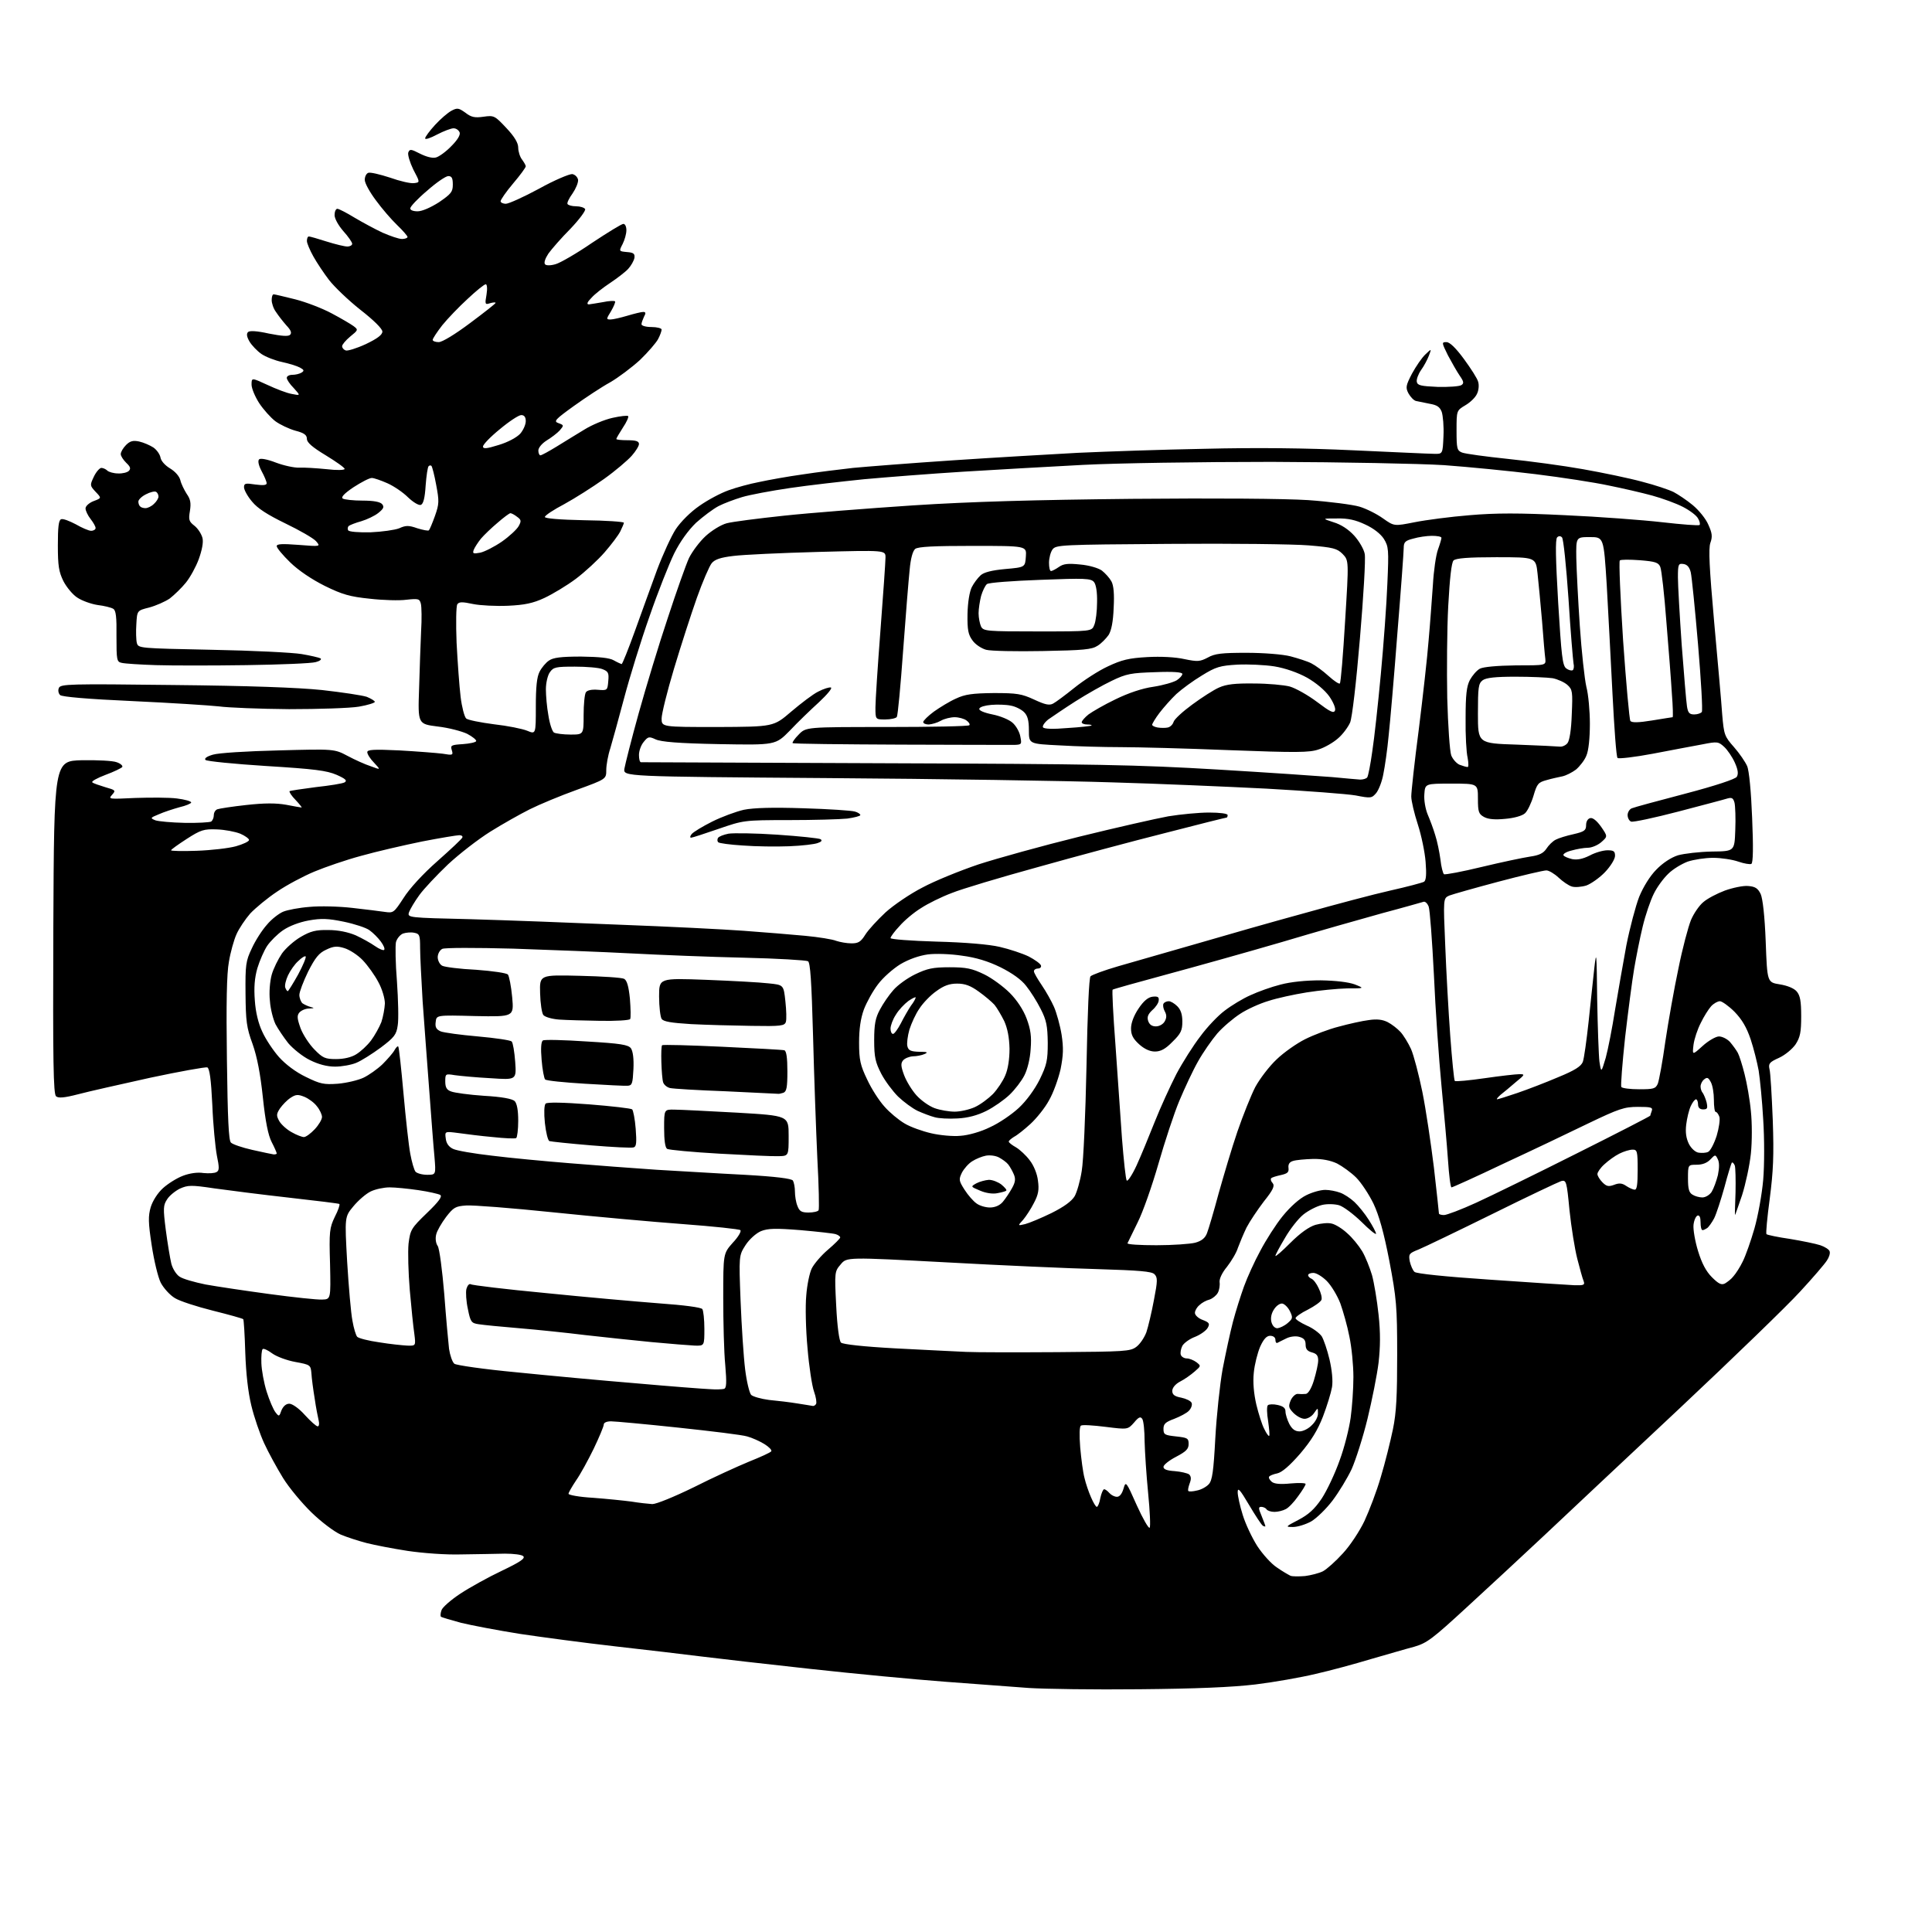 <?xml version="1.0" encoding="UTF-8" standalone="no"?>
<svg 
  version="1.1" 
  xmlns="http://www.w3.org/2000/svg" 
  xmlns:xlink="http://www.w3.org/1999/xlink" 
  xmlns:svg="http://www.w3.org/2000/svg"
  xmlns:rdf="http://www.w3.org/1999/02/22-rdf-syntax-ns#"
  xmlns:cc="http://creativecommons.org/ns#"
  xmlns:dc="http://purl.org/dc/elements/1.1/"
  viewBox="0 0 768 768"
  width="768"
  height="768"
>
<style>svg {background-color: white; }</style>"
<path stroke="none" fill="black" fill-rule="evenodd" d="M453.0,671.5C435.1,671.7 415.3,671.4 409.0,671.0C402.7,670.5 387.6,669.4 375.5,668.5C363.4,667.6 339.3,665.3 322.0,663.4C304.7,661.5 285.3,659.3 279.0,658.5C272.7,657.7 257.4,655.9 245.0,654.5C232.6,653.1 215.4,650.8 206.7,649.5C197.9,648.1 187.4,646.1 183.3,645.1C179.2,644.0 175.6,642.9 175.3,642.7C175.0,642.4 175.1,641.2 175.5,640.1C175.8,639.0 179.2,636.0 183.0,633.5C186.8,631.0 194.2,626.9 199.5,624.4C206.8,620.9 208.9,619.5 208.0,618.6C207.4,618.0 204.2,617.6 200.7,617.6C197.3,617.7 189.6,617.8 183.5,617.9C177.2,618.1 168.1,617.4 162.0,616.5C156.2,615.6 148.9,614.2 145.8,613.4C142.7,612.6 138.0,611.1 135.4,610.0C132.9,608.9 127.7,605.0 123.8,601.2C120.0,597.5 114.9,591.4 112.5,587.5C110.1,583.6 106.7,577.4 105.0,573.7C103.3,570.0 101.0,563.3 99.9,558.7C98.6,553.3 97.8,546.1 97.5,537.7C97.3,530.6 96.9,524.6 96.7,524.4C96.4,524.1 91.0,522.6 84.6,521.0C78.2,519.4 71.4,517.2 69.5,516.0C67.5,514.8 65.0,512.0 63.9,509.9C62.8,507.7 61.2,501.0 60.3,495.0C58.9,485.9 58.9,483.4 59.9,479.9C60.7,477.3 62.7,474.2 64.8,472.3C66.8,470.5 70.3,468.3 72.7,467.4C75.3,466.4 78.5,465.9 80.9,466.3C83.0,466.5 85.3,466.4 86.1,465.9C87.2,465.3 87.2,464.1 86.2,459.3C85.6,456.1 84.7,447.0 84.4,439.2C83.9,428.9 83.3,424.7 82.4,424.3C81.7,424.1 71.5,425.9 59.8,428.4C48.1,431.0 35.1,433.9 31.0,435.0C25.6,436.4 23.2,436.6 22.3,435.8C21.2,435.0 21.0,422.0 21.2,368.6C21.5,302.5 21.5,302.5 32.6,302.2C38.7,302.1 44.9,302.4 46.4,303.0C47.9,303.5 48.9,304.4 48.6,304.9C48.3,305.3 45.3,306.8 42.0,308.0C38.6,309.3 36.2,310.6 36.7,311.0C37.1,311.4 39.5,312.2 41.8,312.9C46.0,314.1 46.1,314.2 44.5,316.0C43.0,317.7 43.3,317.7 53.8,317.2C59.8,317.0 67.2,317.0 70.3,317.4C73.5,317.8 76.0,318.5 76.0,319.0C76.0,319.4 73.9,320.3 71.3,320.9C68.8,321.6 65.1,322.8 63.1,323.7C59.7,325.1 59.6,325.2 61.8,326.1C63.0,326.5 68.2,327.0 73.4,327.1C78.6,327.2 83.3,326.9 83.9,326.6C84.5,326.2 85.0,325.1 85.0,324.0C85.0,323.0 85.6,322.0 86.4,321.7C87.2,321.4 92.4,320.6 97.9,320.0C105.1,319.2 109.7,319.2 113.7,319.9C116.8,320.5 119.6,321.0 119.9,321.0C120.1,321.0 119.1,319.7 117.5,318.0C115.9,316.4 114.9,314.8 115.1,314.5C115.4,314.3 120.1,313.6 125.5,312.9C131.0,312.3 136.1,311.5 137.0,311.0C138.1,310.3 137.4,309.6 133.8,308.0C129.8,306.3 125.2,305.7 105.8,304.5C93.1,303.7 82.2,302.6 81.7,302.1C81.1,301.5 82.2,300.7 84.6,300.0C86.8,299.3 98.2,298.6 110.7,298.3C132.9,297.7 132.9,297.7 138.2,300.5C141.0,302.0 145.2,303.9 147.4,304.6C151.4,306.1 151.4,306.1 148.7,303.2C147.2,301.7 146.0,299.8 146.0,299.0C146.0,298.0 148.4,297.8 158.8,298.3C165.8,298.7 173.5,299.3 175.9,299.6C180.0,300.3 180.2,300.2 179.6,298.2C179.0,296.3 179.3,296.1 184.0,295.8C186.7,295.6 189.1,295.1 189.3,294.6C189.4,294.1 187.8,292.8 185.7,291.7C183.6,290.7 178.4,289.3 174.0,288.8C166.1,287.8 166.1,287.8 166.6,273.6C166.8,265.9 167.2,255.6 167.4,250.8C167.7,246.1 167.6,241.2 167.3,240.0C166.8,238.0 166.3,237.9 161.6,238.4C158.8,238.8 152.2,238.6 147.0,238.0C139.1,237.2 136.0,236.3 129.1,232.9C123.9,230.3 118.7,226.8 115.4,223.6C112.4,220.7 110.0,217.8 110.0,217.1C110.0,216.2 112.1,216.1 118.7,216.6C127.5,217.3 127.5,217.3 125.6,215.1C124.5,213.9 119.1,210.8 113.5,208.1C106.3,204.6 102.4,202.1 100.2,199.4C98.4,197.3 97.0,194.7 97.0,193.7C97.0,192.1 97.6,192.0 101.5,192.6C104.6,193.0 106.0,192.9 106.0,192.1C106.0,191.5 105.1,189.3 104.0,187.3C102.8,185.0 102.4,183.2 103.0,182.6C103.5,182.1 106.1,182.5 109.7,183.9C112.9,185.1 117.1,186.0 119.0,185.9C120.9,185.8 125.8,186.1 129.8,186.5C133.9,187.0 137.0,186.9 137.0,186.4C137.0,185.9 133.6,183.5 129.5,181.0C124.2,177.8 122.0,175.9 122.0,174.5C122.0,172.9 120.9,172.1 117.4,171.2C114.9,170.5 111.3,168.8 109.4,167.4C107.6,166.0 104.7,162.8 103.0,160.2C101.4,157.7 100.0,154.4 100.0,152.9C100.0,150.1 100.0,150.1 106.3,153.0C109.7,154.6 114.1,156.3 116.0,156.6C119.5,157.3 119.5,157.3 116.8,154.3C115.2,152.7 114.0,150.9 114.0,150.2C114.0,149.5 115.0,149.0 116.2,149.0C117.5,149.0 119.1,148.6 119.9,148.1C121.0,147.4 120.9,147.0 119.2,146.1C118.1,145.5 114.9,144.5 112.1,143.9C109.3,143.3 105.7,141.9 103.9,140.7C102.2,139.5 100.1,137.3 99.2,135.8C98.1,133.9 97.9,132.7 98.6,132.0C99.2,131.4 102.0,131.5 106.9,132.6C112.0,133.6 114.6,133.8 115.3,133.1C116.1,132.3 115.6,131.2 113.8,129.3C112.4,127.7 110.6,125.4 109.7,124.0C108.7,122.7 108.0,120.5 108.0,119.3C108.0,118.0 108.3,117.0 108.8,117.0C109.2,117.0 113.0,117.9 117.4,119.0C121.7,120.1 128.2,122.6 131.9,124.6C135.5,126.5 139.4,128.8 140.5,129.6C142.5,131.1 142.4,131.2 139.2,133.8C137.4,135.3 136.0,137.0 136.0,137.6C136.0,138.3 136.6,139.0 137.4,139.3C138.1,139.6 141.7,138.5 145.4,136.8C150.0,134.6 152.0,133.1 152.0,131.8C152.0,130.7 148.6,127.3 143.2,123.1C138.4,119.3 132.9,114.0 130.8,111.3C128.8,108.7 126.0,104.5 124.6,102.0C123.2,99.5 122.0,96.7 122.0,95.8C122.0,94.8 122.3,94.0 122.8,94.0C123.2,94.0 126.4,94.9 129.8,96.0C133.3,97.1 137.0,98.0 138.1,98.0C139.1,98.0 140.0,97.5 140.0,96.9C140.0,96.3 138.4,94.0 136.5,91.9C134.5,89.6 133.0,86.9 133.0,85.5C133.0,84.1 133.5,83.0 134.1,83.0C134.7,83.0 137.8,84.6 140.9,86.5C144.1,88.4 149.1,91.1 152.1,92.5C155.1,93.8 158.5,95.0 159.8,95.0C161.0,95.0 162.0,94.6 162.0,94.2C162.0,93.8 160.1,91.6 157.9,89.5C155.6,87.3 151.8,82.9 149.4,79.6C147.0,76.4 145.0,72.8 145.0,71.5C145.0,70.2 145.6,69.0 146.4,68.7C147.2,68.4 151.0,69.3 155.0,70.6C158.9,72.0 163.2,73.0 164.6,72.8C167.0,72.5 167.0,72.5 164.3,67.4C162.9,64.5 162.0,61.5 162.3,60.6C162.9,59.2 163.3,59.2 167.0,61.1C169.4,62.3 171.9,63.0 173.3,62.6C174.5,62.3 177.3,60.3 179.4,58.1C181.9,55.6 183.1,53.6 182.7,52.6C182.3,51.7 181.3,51.0 180.3,51.0C179.3,51.0 176.4,52.1 173.7,53.5C171.1,54.9 169.0,55.6 169.0,55.0C169.0,54.4 170.8,52.0 172.9,49.7C175.1,47.3 178.0,44.8 179.5,44.0C181.8,42.8 182.3,42.9 185.0,44.8C187.3,46.6 188.7,46.9 192.2,46.4C196.4,45.8 196.7,46.0 201.3,50.9C204.5,54.3 206.0,56.8 206.0,58.7C206.0,60.2 206.7,62.4 207.5,63.4C208.3,64.5 209.0,65.7 209.0,66.1C209.0,66.6 206.8,69.6 204.0,72.9C201.2,76.2 199.0,79.4 199.0,80.0C199.0,80.5 199.9,81.0 201.1,81.0C202.2,81.0 208.2,78.3 214.3,75.0C220.4,71.6 226.4,69.1 227.5,69.2C228.6,69.4 229.6,70.4 229.8,71.5C229.9,72.6 228.9,75.0 227.6,76.9C226.2,78.8 225.3,80.7 225.6,81.1C225.9,81.6 227.4,82.0 229.0,82.0C230.6,82.0 232.2,82.5 232.6,83.1C232.9,83.7 230.4,87.1 226.8,90.9C223.2,94.5 219.3,99.0 218.0,100.8C216.7,102.8 216.1,104.5 216.7,105.1C217.2,105.6 218.9,105.6 220.9,105.0C222.7,104.5 229.3,100.7 235.4,96.5C241.6,92.4 247.1,89.0 247.8,89.0C248.5,89.0 249.0,90.1 249.0,91.5C249.0,93.0 248.3,95.4 247.5,97.0C246.0,99.9 246.0,99.9 249.3,100.2C251.9,100.4 252.4,100.9 252.2,102.5C252.0,103.6 250.9,105.6 249.7,106.9C248.5,108.2 245.2,110.7 242.5,112.5C239.8,114.3 236.4,116.9 235.1,118.4C233.4,120.1 233.1,121.0 234.1,121.0C234.9,120.9 237.4,120.5 239.7,120.1C242.0,119.6 244.2,119.5 244.5,119.8C244.7,120.1 244.0,121.8 242.9,123.7C241.0,126.8 240.9,127.0 242.7,127.0C243.7,127.0 246.7,126.3 249.4,125.5C252.1,124.7 254.9,124.0 255.7,124.0C256.7,124.0 256.8,124.5 256.0,125.9C255.5,127.0 255.0,128.3 255.0,128.9C255.0,129.5 256.8,130.0 259.0,130.0C261.2,130.0 263.0,130.5 263.0,131.0C263.0,131.6 262.4,133.3 261.6,134.8C260.8,136.3 257.6,140.0 254.4,143.1C251.1,146.1 245.8,150.1 242.5,152.0C239.2,153.8 232.7,158.1 228.1,161.4C220.6,166.8 220.0,167.5 222.0,168.2C224.2,169.0 224.2,169.1 222.5,171.1C221.5,172.2 219.1,174.0 217.3,175.1C215.4,176.3 214.0,178.0 214.0,179.1C214.0,180.1 214.4,181.0 214.8,181.0C215.3,181.0 218.2,179.4 221.3,177.5C224.4,175.6 229.4,172.5 232.4,170.7C235.3,168.9 240.3,166.8 243.5,166.1C246.6,165.4 249.4,165.1 249.7,165.4C250.0,165.7 249.1,167.8 247.6,170.0C246.2,172.2 245.0,174.2 245.0,174.5C245.0,174.8 247.0,175.0 249.5,175.0C252.8,175.0 254.0,175.4 254.0,176.5C254.0,177.3 252.7,179.4 251.1,181.2C249.5,183.0 244.6,187.2 240.1,190.4C235.6,193.6 228.5,198.1 224.3,200.4C220.1,202.6 216.6,204.9 216.6,205.5C216.5,206.1 222.5,206.6 232.2,206.8C240.9,206.9 248.0,207.4 248.0,207.8C248.0,208.2 247.3,209.7 246.6,211.2C245.8,212.8 243.0,216.5 240.3,219.6C237.7,222.6 232.5,227.4 228.9,230.1C225.3,232.8 219.6,236.2 216.4,237.7C211.9,239.8 208.5,240.5 201.9,240.8C197.2,241.0 190.9,240.7 188.0,240.1C183.8,239.2 182.5,239.2 181.8,240.2C181.3,240.9 181.2,247.8 181.5,255.5C181.9,263.2 182.6,272.9 183.1,277.0C183.6,281.1 184.6,284.9 185.3,285.6C185.9,286.2 190.9,287.2 196.3,287.9C201.7,288.5 207.7,289.7 209.6,290.5C213.0,291.9 213.0,291.9 213.0,280.9C213.0,273.1 213.4,269.1 214.5,267.0C215.3,265.4 217.0,263.4 218.2,262.6C219.9,261.4 223.0,261.0 231.0,261.0C238.2,261.1 242.3,261.5 244.0,262.5C245.4,263.3 246.8,263.9 247.1,264.0C247.4,264.0 249.8,258.0 252.4,250.8C255.0,243.5 259.0,232.6 261.2,226.5C263.5,220.4 266.8,213.2 268.6,210.4C270.6,207.4 274.5,203.5 278.0,201.1C281.4,198.7 286.5,196.0 289.6,194.9C292.6,193.8 298.1,192.3 301.8,191.6C305.5,190.8 313.2,189.4 319.0,188.6C324.8,187.7 333.8,186.6 339.1,186.0C344.4,185.5 362.1,184.1 378.6,183.0C395.0,181.9 417.5,180.6 428.5,180.0C439.5,179.5 462.2,178.7 479.0,178.4C499.3,177.9 519.0,178.1 538.0,179.0C553.7,179.7 568.1,180.4 570.0,180.4C573.5,180.5 573.5,180.5 573.8,173.4C574.0,169.5 573.6,165.2 573.1,163.7C572.3,161.7 571.2,161.0 568.3,160.5C566.2,160.1 563.8,159.6 562.9,159.4C562.0,159.2 560.7,157.8 559.9,156.4C558.7,154.1 558.8,153.3 561.3,148.5C562.9,145.6 565.2,142.2 566.6,140.9C569.1,138.5 569.1,138.5 568.0,141.4C567.4,143.0 566.0,145.6 564.9,147.1C563.8,148.7 563.0,150.8 563.2,151.8C563.5,153.2 564.8,153.5 571.5,153.8C575.9,153.9 580.1,153.6 580.9,153.1C582.0,152.4 581.9,151.7 580.3,149.4C579.2,147.8 577.1,144.1 575.6,141.3C573.1,136.2 573.0,136.0 575.0,136.0C576.3,136.0 578.7,138.3 582.0,142.8C584.7,146.5 587.3,150.5 587.6,151.8C588.0,153.1 587.8,155.3 587.1,156.6C586.5,158.0 584.4,160.0 582.5,161.1C579.0,163.2 579.0,163.2 579.0,171.1C579.0,178.4 579.2,179.1 581.2,179.9C582.5,180.4 590.6,181.5 599.2,182.4C607.9,183.3 621.4,185.1 629.2,186.5C637.1,187.9 647.7,190.1 652.8,191.5C657.9,192.8 663.5,194.7 665.3,195.6C667.0,196.5 670.5,198.8 672.9,200.8C675.3,202.8 678.1,206.2 679.1,208.6C680.6,211.9 680.8,213.3 679.9,215.8C679.1,218.1 679.5,225.8 681.4,247.2C682.8,262.8 684.3,279.3 684.6,284.0C685.3,292.1 685.5,292.7 689.3,297.0C691.5,299.5 693.8,302.9 694.5,304.5C695.3,306.2 696.1,314.8 696.5,325.1C697.0,336.7 696.9,343.0 696.2,343.4C695.7,343.7 693.3,343.3 691.0,342.5C688.7,341.7 684.2,341.0 681.0,341.0C677.8,341.0 673.3,341.7 670.9,342.5C668.5,343.4 665.0,345.5 663.2,347.3C661.3,349.1 658.7,352.6 657.4,355.3C656.1,357.9 654.1,363.7 653.0,368.3C651.9,372.8 650.4,380.4 649.6,385.1C648.8,389.8 647.2,402.1 646.0,412.4C644.9,422.7 644.2,431.6 644.5,432.1C644.9,432.6 648.0,433.0 651.6,433.0C657.3,433.0 658.1,432.8 659.0,430.8C659.5,429.5 660.9,422.0 662.0,414.0C663.2,406.0 665.5,393.0 667.2,385.0C668.8,377.0 671.1,368.4 672.2,365.7C673.3,363.1 675.5,359.9 677.1,358.6C678.7,357.2 682.5,355.2 685.7,354.0C688.8,352.9 693.0,352.0 694.9,352.2C697.7,352.4 698.8,353.1 699.9,355.4C700.7,357.2 701.5,364.0 701.9,374.4C702.5,390.5 702.5,390.5 707.5,391.3C710.6,391.8 713.2,392.9 714.2,394.1C715.6,395.7 716.0,398.0 716.0,404.0C716.0,410.3 715.6,412.3 713.8,415.1C712.5,417.0 709.6,419.4 707.2,420.5C703.4,422.2 702.9,422.8 703.4,425.0C703.8,426.4 704.3,435.5 704.7,445.2C705.2,459.5 704.9,465.6 703.5,476.5C702.5,483.9 701.9,490.3 702.2,490.6C702.5,490.9 706.7,491.8 711.6,492.5C716.4,493.3 721.8,494.4 723.6,495.0C725.4,495.6 727.1,496.7 727.3,497.4C727.6,498.2 727.1,499.8 726.2,501.1C725.4,502.4 720.6,508.0 715.6,513.4C710.6,518.9 689.0,539.8 667.5,560.0C646.0,580.1 621.8,602.9 613.6,610.6C605.5,618.2 591.8,630.9 583.3,638.7C569.4,651.5 567.3,653.1 562.2,654.6C559.1,655.4 551.3,657.7 545.0,659.5C538.7,661.4 528.8,664.1 523.0,665.4C517.2,666.8 506.4,668.7 499.0,669.6C489.7,670.7 475.4,671.3 453.0,671.5zM518.8,626.5C521.1,626.2 524.3,625.4 525.9,624.6C527.4,623.8 531.0,620.6 533.8,617.5C536.7,614.4 540.5,608.6 542.4,604.6C544.3,600.5 547.3,592.7 548.9,587.1C550.6,581.5 552.7,573.0 553.7,568.2C555.1,561.5 555.4,554.7 555.4,538.5C555.4,519.3 555.1,516.1 552.3,501.3C550.1,489.9 548.2,483.2 546.0,478.5C544.2,474.8 541.1,470.1 539.1,468.1C537.1,466.1 533.6,463.6 531.5,462.5C528.9,461.3 525.6,460.6 521.8,460.7C518.7,460.8 515.2,461.1 514.0,461.5C512.6,461.9 512.0,462.8 512.2,464.3C512.4,466.0 511.8,466.5 509.2,467.1C507.4,467.5 505.6,468.0 505.3,468.4C505.0,468.7 505.2,469.6 505.9,470.3C506.8,471.4 506.1,473.0 502.4,477.6C499.9,480.9 496.8,485.5 495.5,488.0C494.3,490.5 492.8,494.1 492.1,496.0C491.5,498.0 489.5,501.3 487.8,503.5C485.8,505.9 484.7,508.3 484.8,509.6C485.0,510.9 484.7,512.8 484.1,513.9C483.5,515.0 482.0,516.2 480.8,516.6C479.5,516.9 477.7,517.9 476.8,518.8C475.8,519.6 475.0,521.0 475.0,521.9C475.0,522.8 476.4,524.1 478.1,524.7C480.7,525.7 481.0,526.2 480.1,527.8C479.5,528.9 477.3,530.5 475.1,531.4C472.9,532.2 470.6,533.9 470.0,535.0C469.4,536.2 469.1,537.8 469.4,538.6C469.7,539.4 470.8,540.0 471.8,540.0C472.8,540.0 474.5,540.7 475.6,541.5C477.5,543.0 477.4,543.0 474.9,545.2C473.4,546.5 470.9,548.3 469.1,549.2C467.2,550.2 466.0,551.7 466.0,552.9C466.0,554.4 466.9,555.1 469.6,555.6C471.5,556.0 473.4,556.9 473.7,557.7C474.0,558.5 473.5,559.9 472.6,560.8C471.8,561.7 469.1,563.1 466.8,564.0C463.3,565.3 462.5,566.0 462.5,568.0C462.5,570.3 463.0,570.5 467.5,571.0C472.0,571.5 472.5,571.7 472.5,574.0C472.5,576.0 471.5,577.0 467.5,579.1C464.8,580.5 462.5,582.3 462.5,583.1C462.5,584.1 463.9,584.6 467.0,584.8C469.4,585.0 472.0,585.6 472.7,586.1C473.5,586.9 473.6,587.9 472.9,589.7C472.4,591.1 472.1,592.5 472.4,592.7C472.7,593.0 474.2,592.9 475.8,592.5C477.5,592.2 479.6,591.0 480.5,590.0C481.9,588.5 482.4,584.9 483.1,571.8C483.6,562.8 484.9,550.5 486.0,544.3C487.2,538.1 489.0,529.7 490.1,525.5C491.2,521.3 493.2,515.0 494.5,511.4C495.8,507.8 498.7,501.4 501.0,497.2C503.2,493.0 507.2,486.7 509.9,483.4C513.0,479.6 516.6,476.4 519.3,475.1C521.7,473.9 525.0,473.0 526.8,473.0C528.5,473.0 531.1,473.5 532.7,474.1C534.2,474.6 536.8,476.3 538.4,477.8C540.0,479.3 542.6,482.5 544.1,484.9C545.7,487.4 547.0,489.9 547.0,490.4C547.0,491.0 544.4,488.9 541.2,485.7C538.0,482.6 534.0,479.6 532.3,479.1C530.5,478.6 527.5,478.5 525.5,479.0C523.4,479.5 520.1,481.2 518.1,482.8C516.1,484.4 512.8,488.6 510.8,492.1C508.7,495.6 507.0,498.8 507.0,499.2C507.0,499.7 509.7,497.3 512.9,494.1C516.8,490.2 520.3,487.7 522.9,486.9C525.0,486.3 528.0,486.0 529.4,486.4C530.8,486.7 533.6,488.4 535.5,490.2C537.5,491.9 540.1,495.1 541.5,497.4C542.8,499.6 544.5,503.9 545.4,506.9C546.2,509.8 547.4,516.9 548.0,522.6C548.8,529.9 548.7,535.5 548.0,541.7C547.4,546.6 545.4,556.6 543.6,564.0C541.8,571.4 538.9,580.4 537.3,584.0C535.6,587.6 532.2,593.2 529.7,596.5C527.2,599.8 523.4,603.5 521.2,604.8C519.0,606.0 515.8,607.0 514.0,607.0C510.9,607.0 510.9,606.9 516.1,604.2C520.1,602.1 522.5,600.0 525.4,595.7C527.5,592.5 530.7,585.7 532.5,580.6C534.4,575.5 536.3,567.9 536.9,563.6C537.5,559.3 538.0,552.0 538.0,547.4C538.0,542.7 537.3,535.5 536.4,531.3C535.6,527.1 533.9,521.2 532.8,518.1C531.6,515.0 529.2,511.0 527.4,509.2C525.7,507.5 523.3,506.0 522.1,506.0C520.9,506.0 520.0,506.4 520.0,506.9C520.0,507.4 520.6,508.0 521.3,508.3C522.1,508.6 523.4,510.3 524.2,512.1C525.1,513.9 525.6,515.9 525.3,516.7C525.0,517.5 522.6,519.2 519.9,520.6C517.2,521.9 515.0,523.5 515.0,524.0C515.0,524.5 517.0,525.8 519.4,526.9C521.8,527.9 524.5,529.9 525.4,531.2C526.2,532.5 527.6,536.6 528.5,540.4C529.5,544.7 529.9,548.9 529.5,551.4C529.1,553.7 527.5,558.9 525.9,563.1C523.8,568.5 521.3,572.6 516.8,577.9C512.6,582.7 509.6,585.3 507.7,585.7C506.2,586.0 504.7,586.6 504.5,587.0C504.2,587.4 504.7,588.3 505.5,589.0C506.5,589.9 509.0,590.1 513.0,589.7C516.3,589.4 519.0,589.5 519.0,589.9C519.0,590.4 517.7,592.5 516.0,594.8C514.4,597.1 512.2,599.4 511.1,599.9C510.0,600.5 508.0,601.0 506.6,601.0C505.2,601.0 503.8,600.5 503.5,600.0C503.2,599.5 502.2,599.0 501.4,599.0C500.2,599.0 500.2,599.5 501.5,602.6C502.3,604.6 503.0,606.4 503.0,606.7C503.0,606.9 502.5,606.8 502.0,606.5C501.4,606.1 499.0,602.4 496.5,598.2C492.9,592.1 492.0,591.1 492.0,593.2C492.0,594.6 492.9,598.7 494.0,602.2C495.1,605.8 497.7,611.3 499.8,614.6C501.9,617.8 505.4,621.7 507.6,623.1C509.7,624.6 512.2,626.0 513.0,626.4C513.8,626.7 516.4,626.7 518.8,626.5zM457.0,607.3C457.4,606.9 457.1,600.6 456.4,593.5C455.7,586.4 455.1,577.1 455.0,573.0C455.0,568.9 454.6,564.9 454.1,564.1C453.4,563.0 452.7,563.2 450.8,565.5C448.3,568.3 448.3,568.3 439.5,567.2C434.7,566.6 430.3,566.3 429.7,566.7C429.1,567.0 429.0,570.3 429.4,575.4C429.8,579.9 430.5,585.3 431.1,587.5C431.6,589.7 432.8,593.2 433.7,595.2C434.6,597.3 435.6,599.0 436.0,599.0C436.4,599.0 437.1,597.4 437.4,595.5C437.8,593.6 438.5,592.0 438.9,592.0C439.4,592.0 440.3,592.7 441.0,593.5C441.7,594.3 443.0,595.0 444.0,595.0C445.1,595.0 446.0,593.8 446.6,591.8C447.5,588.7 447.6,588.7 451.9,598.4C454.3,603.7 456.6,607.7 457.0,607.3zM259.3,597.9C260.9,597.9 267.8,595.1 275.8,591.2C283.3,587.4 293.2,582.9 297.8,581.0C302.3,579.2 306.3,577.4 306.6,576.9C306.9,576.4 305.6,575.1 303.8,574.0C302.0,572.9 298.9,571.5 297.0,571.0C295.1,570.4 282.8,568.9 269.6,567.5C256.5,566.1 244.4,565.0 242.9,565.0C241.2,565.0 240.0,565.5 240.0,566.3C240.0,567.0 238.2,571.3 236.0,575.9C233.8,580.4 230.7,586.1 229.0,588.5C227.4,590.9 226.0,593.3 226.0,593.8C226.0,594.3 230.4,595.1 235.8,595.4C241.1,595.8 248.0,596.5 251.0,596.9C254.0,597.4 257.7,597.8 259.3,597.9zM504.5,570.8C504.8,570.6 504.5,567.9 504.1,564.9C503.6,562.0 503.5,559.1 504.0,558.6C504.4,558.2 506.2,558.1 507.9,558.5C510.1,559.0 511.0,559.7 511.0,561.1C511.0,562.2 511.7,564.4 512.5,566.0C513.6,568.1 514.8,569.0 516.6,569.0C518.0,569.0 520.2,567.9 521.5,566.5C522.9,565.2 524.0,563.1 523.9,561.8C523.9,559.5 523.9,559.5 522.3,561.8C521.5,563.0 519.8,564.0 518.6,564.0C517.3,564.0 515.4,562.9 514.1,561.6C512.2,559.6 512.1,559.0 513.1,556.6C513.8,555.1 515.1,554.0 515.9,554.1C516.8,554.2 518.2,554.2 519.1,554.1C520.0,554.0 521.3,552.0 522.3,548.7C523.2,545.7 524.0,542.2 524.0,540.8C524.0,538.9 523.4,538.1 521.5,537.6C519.7,537.1 519.0,536.3 519.0,534.5C519.0,532.7 518.3,531.9 516.4,531.4C515.0,531.0 512.7,531.3 511.2,532.1C509.7,532.8 508.2,533.6 507.8,533.8C507.3,534.0 507.0,533.5 507.0,532.6C507.0,531.7 506.2,531.0 504.9,531.0C503.5,531.0 502.3,532.3 500.9,535.4C499.9,537.8 498.7,542.4 498.4,545.7C498.0,549.5 498.4,553.9 499.4,558.3C500.3,562.0 501.7,566.5 502.6,568.1C503.4,569.8 504.3,571.0 504.5,570.8zM126.3,567.0C126.8,567.0 127.0,566.0 126.7,564.8C126.4,563.5 125.6,559.6 125.1,556.0C124.5,552.4 123.9,547.9 123.8,546.0C123.5,542.6 123.4,542.5 117.4,541.4C114.1,540.8 110.0,539.3 108.2,538.0C106.5,536.7 104.7,535.9 104.4,536.3C104.0,536.7 103.8,539.2 103.9,541.9C104.0,544.7 104.9,549.7 106.0,553.2C107.1,556.7 108.7,560.4 109.5,561.4C110.9,563.2 111.0,563.2 111.9,560.6C112.6,559.0 113.7,558.0 115.0,558.0C116.2,558.0 118.9,559.9 121.2,562.5C123.5,565.0 125.7,567.0 126.3,567.0zM323.2,558.9C323.6,558.9 324.1,558.6 324.4,558.1C324.7,557.6 324.4,555.4 323.6,553.2C322.8,551.0 321.6,543.2 321.0,535.9C320.3,528.5 320.1,519.1 320.5,515.0C320.8,510.9 321.8,506.0 322.7,504.2C323.6,502.4 326.5,499.0 329.1,496.8C331.8,494.5 334.0,492.3 334.0,491.9C334.0,491.5 333.2,490.9 332.2,490.6C331.3,490.3 325.0,489.6 318.2,489.0C308.1,488.2 305.3,488.3 302.5,489.4C300.6,490.2 297.9,492.6 296.4,494.9C293.7,499.1 293.7,499.1 294.4,517.3C294.8,527.3 295.6,539.5 296.2,544.3C296.8,549.2 297.9,553.7 298.6,554.5C299.4,555.2 302.6,556.1 305.7,556.5C308.9,556.8 314.0,557.4 317.0,557.9C320.0,558.4 322.8,558.8 323.2,558.9zM287.8,552.1C288.8,551.8 288.9,549.7 288.3,542.6C287.8,537.6 287.5,525.6 287.5,515.9C287.5,498.3 287.5,498.3 291.3,494.0C293.5,491.7 294.8,489.4 294.3,489.0C293.9,488.6 283.6,487.5 271.5,486.6C259.4,485.7 236.1,483.6 219.7,481.9C203.4,480.2 187.9,479.0 185.3,479.2C181.1,479.5 180.3,479.9 177.3,483.8C175.5,486.2 173.7,489.3 173.4,490.7C173.0,492.2 173.2,494.2 174.0,495.3C174.7,496.4 175.8,504.9 176.6,514.4C177.3,523.8 178.2,533.6 178.5,536.2C178.9,538.8 179.8,541.4 180.6,542.1C181.3,542.7 192.4,544.3 205.2,545.5C218.0,546.8 239.5,548.8 253.0,549.9C266.5,551.1 279.5,552.1 282.0,552.2C284.5,552.4 287.1,552.3 287.8,552.1zM420.3,537.5C447.1,537.3 449.3,537.2 451.7,535.4C453.2,534.3 454.9,531.7 455.7,529.6C456.4,527.5 457.8,521.7 458.7,516.8C460.2,509.1 460.2,507.8 458.9,506.5C457.8,505.4 452.8,505.0 436.5,504.5C424.9,504.2 397.8,503.0 376.1,501.8C336.6,499.7 336.6,499.7 334.2,502.6C331.8,505.4 331.7,505.6 332.4,519.0C332.8,527.3 333.6,533.0 334.3,533.7C335.1,534.4 343.1,535.3 356.0,536.0C367.3,536.6 379.9,537.2 384.0,537.4C388.1,537.6 404.5,537.6 420.3,537.5zM161.9,534.9C165.3,535.0 165.3,535.0 164.7,530.2C164.3,527.6 163.5,519.8 162.9,512.9C162.3,505.9 162.1,497.6 162.4,494.4C163.1,488.8 163.5,488.2 169.7,482.2C174.5,477.6 175.9,475.6 175.0,475.0C174.3,474.6 170.4,473.7 166.3,473.1C162.2,472.5 157.1,472.0 154.9,472.0C152.6,472.0 149.3,472.7 147.4,473.6C145.5,474.5 142.4,477.2 140.5,479.5C137.0,483.7 137.0,483.7 138.0,501.6C138.6,511.4 139.5,522.0 140.1,525.0C140.6,528.0 141.5,530.9 142.0,531.4C142.6,532.0 146.5,533.0 150.8,533.6C155.0,534.3 160.0,534.8 161.9,534.9zM276.2,534.9C274.2,534.8 266.4,534.2 259.0,533.5C251.6,532.8 239.7,531.5 232.5,530.7C225.3,529.8 213.7,528.6 206.5,528.0C199.3,527.4 192.1,526.7 190.3,526.4C187.4,526.0 187.0,525.5 186.0,520.4C185.3,517.3 185.1,513.7 185.4,512.4C185.8,511.0 186.5,510.2 187.1,510.5C187.6,510.9 201.0,512.5 216.8,514.0C232.6,515.6 252.9,517.4 262.0,518.1C271.8,518.8 278.8,519.7 279.2,520.4C279.6,521.0 280.0,524.5 280.0,528.2C280.0,535.0 280.0,535.0 276.2,534.9zM507.8,528.0C508.7,527.9 510.5,527.1 511.8,526.0C513.9,524.2 514.0,523.8 512.8,521.3C512.1,519.8 510.7,518.4 509.8,518.2C508.9,518.0 507.4,519.0 506.5,520.4C505.4,522.0 505.0,523.9 505.4,525.5C505.8,527.0 506.7,528.0 507.8,528.0zM128.0,516.6C131.5,516.5 131.5,516.5 131.2,502.5C130.8,489.5 131.0,488.1 133.1,483.7C134.4,481.2 135.2,478.9 134.9,478.6C134.7,478.4 125.7,477.3 115.0,476.1C104.3,474.9 90.9,473.2 85.2,472.4C75.9,471.0 74.7,471.1 71.5,472.5C69.7,473.4 67.3,475.3 66.4,476.8C64.9,479.1 64.8,480.3 65.9,488.9C66.6,494.2 67.6,500.2 68.1,502.3C68.6,504.3 70.1,506.7 71.4,507.5C72.7,508.4 77.3,509.7 81.7,510.6C86.1,511.4 97.5,513.1 107.1,514.4C116.7,515.7 126.1,516.7 128.0,516.6zM625.9,510.9C629.6,511.0 630.1,510.8 629.5,509.2C629.1,508.3 628.0,504.3 627.0,500.4C626.0,496.5 624.6,487.8 623.9,481.1C622.8,469.5 622.6,469.0 620.6,469.5C619.4,469.9 607.1,475.7 593.2,482.6C579.4,489.4 566.1,495.8 563.9,496.7C560.1,498.2 559.9,498.5 560.4,501.4C560.8,503.1 561.6,505.0 562.3,505.6C563.0,506.3 574.6,507.5 592.5,508.7C608.5,509.8 623.5,510.8 625.9,510.9zM685.7,510.2C686.7,509.6 688.3,508.4 689.1,507.3C690.0,506.3 691.7,503.7 692.8,501.4C693.9,499.2 696.0,493.3 697.4,488.4C698.8,483.5 700.4,474.8 700.9,469.0C701.4,463.1 701.4,452.6 700.9,445.0C700.5,437.6 699.6,428.8 699.1,425.6C698.5,422.3 697.1,416.7 695.9,413.1C694.3,408.4 692.5,405.3 689.5,402.2C687.2,399.9 684.5,398.0 683.7,398.0C682.8,398.0 681.2,398.9 680.2,400.0C679.2,401.1 677.3,404.1 676.1,406.6C674.8,409.1 673.5,413.0 673.2,415.3C672.7,419.5 672.7,419.5 676.8,415.8C679.1,413.7 682.1,412.0 683.3,412.0C684.6,412.0 686.6,413.0 687.7,414.2C688.8,415.5 690.2,417.4 690.8,418.5C691.4,419.6 692.6,423.4 693.5,427.0C694.4,430.5 695.6,437.2 696.0,441.7C696.5,446.4 696.5,453.7 696.0,458.6C695.5,463.3 693.9,470.7 692.5,475.1C691.0,479.4 689.8,483.0 689.7,483.0C689.6,483.0 689.7,478.9 689.9,474.0C690.0,469.0 689.9,464.2 689.6,463.3C689.2,462.4 688.7,461.9 688.4,462.2C688.2,462.5 686.8,466.9 685.5,471.9C684.1,476.9 682.3,482.5 681.4,484.3C680.5,486.0 679.2,487.8 678.6,488.2C678.0,488.6 677.2,489.0 676.8,489.0C676.3,489.0 676.0,487.6 676.0,485.9C676.0,483.9 675.6,483.0 674.8,483.2C674.1,483.5 673.4,485.1 673.2,486.9C673.0,488.7 673.8,493.4 675.0,497.3C676.5,502.2 678.2,505.4 680.5,507.7C683.2,510.4 684.3,510.9 685.7,510.2zM459.7,495.0C466.2,495.0 473.1,494.5 475.1,494.0C477.7,493.3 479.1,492.1 479.8,490.2C480.4,488.7 482.5,481.6 484.4,474.5C486.4,467.4 489.7,456.2 491.9,449.8C494.1,443.4 497.3,435.4 499.0,432.1C500.8,428.8 504.6,423.8 507.5,421.1C510.3,418.4 515.4,414.8 518.8,413.1C522.2,411.4 528.2,409.1 532.2,408.1C536.2,407.0 541.6,405.8 544.1,405.5C547.4,405.0 549.6,405.3 551.6,406.3C553.2,407.1 555.5,408.9 556.7,410.2C557.9,411.5 559.8,414.6 560.9,417.0C562.0,419.5 564.0,427.2 565.4,434.0C566.8,440.9 568.8,454.4 570.0,464.1C571.1,473.8 572.0,482.0 572.0,482.4C572.0,482.7 572.9,483.0 574.0,483.0C575.1,483.0 580.9,480.8 586.8,478.1C592.7,475.4 610.7,466.6 626.8,458.5C642.8,450.5 656.0,443.7 656.0,443.5C656.0,443.3 656.3,442.5 656.6,441.6C657.1,440.2 656.3,440.0 651.1,440.0C645.7,440.0 643.6,440.7 631.3,446.6C623.7,450.3 608.6,457.5 597.6,462.6C586.7,467.8 577.4,472.0 577.0,472.0C576.6,472.0 576.0,467.2 575.6,461.2C575.2,455.3 574.0,441.9 573.0,431.5C572.0,421.1 570.6,401.3 570.0,387.5C569.3,373.8 568.4,361.5 567.9,360.3C567.4,359.1 566.5,358.2 565.8,358.5C565.1,358.7 557.8,360.8 549.5,363.0C541.2,365.3 523.2,370.4 509.5,374.5C495.8,378.5 475.1,384.3 463.6,387.4C452.1,390.5 442.5,393.2 442.3,393.4C442.0,393.6 442.5,403.4 443.4,415.2C444.2,426.9 445.4,443.7 446.0,452.5C446.7,461.3 447.5,468.9 447.9,469.3C448.3,469.7 450.1,467.0 451.8,463.3C453.5,459.6 456.7,451.8 459.0,446.0C461.3,440.2 465.2,431.7 467.6,427.0C470.1,422.3 474.4,415.5 477.2,411.9C479.9,408.2 484.3,403.6 486.9,401.7C489.5,399.7 494.1,396.9 497.1,395.6C500.1,394.2 505.4,392.3 509.0,391.4C513.1,390.3 519.1,389.7 525.0,389.7C531.0,389.8 536.0,390.4 538.5,391.3C542.5,392.9 542.5,392.9 535.5,392.9C531.6,393.0 524.4,393.7 519.4,394.5C514.4,395.3 507.5,396.8 504.2,397.9C500.8,398.9 495.7,401.2 493.0,403.0C490.2,404.8 486.1,408.3 483.9,410.8C481.7,413.4 478.2,418.4 476.2,422.0C474.2,425.5 470.9,432.6 468.8,437.6C466.7,442.6 463.0,453.9 460.5,462.6C458.0,471.3 454.3,481.9 452.2,486.0C450.2,490.1 448.4,493.8 448.2,494.2C448.0,494.7 453.2,495.0 459.7,495.0zM407.5,486.6C409.1,486.2 413.9,484.2 418.0,482.2C423.0,479.7 426.0,477.5 427.2,475.5C428.1,473.9 429.4,469.4 430.0,465.5C430.7,461.6 431.5,442.9 431.9,423.8C432.3,402.4 432.9,388.7 433.5,388.1C434.1,387.5 439.0,385.7 444.5,384.1C450.0,382.5 463.9,378.5 475.5,375.2C487.1,371.8 506.4,366.3 518.5,363.0C530.6,359.6 546.0,355.5 552.7,354.0C559.4,352.5 565.4,350.9 566.1,350.5C566.9,349.9 567.1,347.6 566.7,342.6C566.4,338.7 565.0,332.0 563.6,327.7C562.2,323.4 561.0,318.4 561.0,316.6C561.0,314.8 562.3,302.8 564.0,289.9C565.6,277.0 567.4,261.1 567.9,254.5C568.5,247.9 569.2,238.0 569.6,232.5C569.9,227.0 570.8,220.7 571.6,218.5C572.4,216.3 573.0,214.2 573.0,213.8C573.0,213.3 571.3,213.0 569.2,213.0C567.2,213.0 563.8,213.5 561.8,214.1C558.6,214.9 558.0,215.5 558.0,217.8C558.0,219.3 556.9,234.4 555.5,251.5C554.2,268.6 552.6,287.0 552.0,292.5C551.5,298.0 550.5,304.8 549.9,307.7C549.4,310.6 548.1,313.9 547.1,315.2C545.3,317.3 545.0,317.4 538.9,316.2C535.4,315.6 519.5,314.4 503.5,313.5C487.6,312.7 459.9,311.5 442.0,311.0C424.1,310.4 373.1,309.6 328.7,309.3C247.8,308.7 247.8,308.7 248.2,305.6C248.5,303.9 251.0,293.9 253.9,283.5C256.8,273.1 262.0,255.9 265.5,245.5C268.9,235.1 272.7,224.4 273.9,221.8C275.2,219.2 278.1,215.3 280.5,213.1C282.9,210.9 286.6,208.6 288.9,208.0C291.1,207.4 301.3,206.1 311.6,205.0C321.8,203.9 344.9,202.1 362.9,200.9C386.0,199.4 411.4,198.7 450.0,198.3C483.8,198.0 510.4,198.2 520.0,198.8C528.5,199.4 537.7,200.6 540.4,201.4C543.1,202.2 547.3,204.3 549.8,206.1C554.2,209.2 554.2,209.2 562.3,207.6C566.8,206.7 576.7,205.4 584.2,204.8C594.7,203.9 603.8,203.9 622.2,204.8C635.6,205.4 652.9,206.7 660.8,207.6C668.6,208.5 675.3,209.0 675.6,208.7C675.9,208.4 675.7,207.2 675.0,206.1C674.4,204.9 671.7,202.9 669.0,201.5C666.3,200.1 660.8,198.1 656.8,197.0C652.8,195.9 645.0,194.1 639.5,193.0C634.0,191.8 621.0,189.8 610.5,188.5C600.0,187.2 583.6,185.6 574.0,184.9C564.4,184.3 533.5,183.7 505.5,183.6C477.1,183.6 443.9,184.1 430.5,184.8C417.3,185.5 395.9,186.7 383.0,187.5C370.1,188.3 352.3,189.7 343.5,190.5C334.7,191.4 321.4,192.9 314.0,194.0C306.5,195.1 298.0,196.7 295.0,197.6C292.0,198.5 287.7,200.1 285.6,201.2C283.5,202.3 279.5,205.3 276.7,207.8C273.6,210.8 270.4,215.2 268.0,220.0C266.0,224.1 261.5,235.4 258.2,245.0C254.8,254.6 250.3,269.2 248.1,277.5C245.9,285.8 243.4,294.8 242.6,297.5C241.7,300.2 241.0,304.1 241.0,306.1C241.0,309.7 241.0,309.7 229.2,314.0C222.8,316.3 214.4,319.8 210.6,321.7C206.8,323.6 199.7,327.6 194.9,330.6C190.1,333.6 182.5,339.5 178.1,343.6C173.7,347.8 168.5,353.3 166.7,355.8C164.8,358.4 163.0,361.5 162.6,362.6C161.9,364.8 162.0,364.8 187.2,365.4C201.1,365.8 227.9,366.8 246.6,367.6C265.4,368.3 287.5,369.4 295.6,370.0C303.8,370.6 314.8,371.5 320.1,372.0C325.4,372.5 331.0,373.4 332.4,374.0C333.9,374.5 336.6,375.0 338.5,375.0C341.2,375.0 342.2,374.4 344.0,371.5C345.2,369.6 348.8,365.7 352.0,362.7C355.2,359.8 361.8,355.3 366.7,352.8C371.5,350.2 381.6,346.1 389.0,343.6C396.4,341.2 414.4,336.2 429.0,332.6C443.6,329.0 459.5,325.4 464.4,324.5C469.3,323.7 476.6,323.0 480.6,323.0C484.9,323.0 488.0,323.4 488.0,324.0C488.0,324.6 487.8,325.0 487.6,325.0C487.3,325.0 476.4,327.7 463.3,331.1C450.2,334.4 427.4,340.5 412.5,344.7C397.6,348.8 382.2,353.4 378.3,355.0C374.3,356.5 368.8,359.2 366.1,361.0C363.3,362.7 359.5,365.9 357.6,368.1C355.6,370.2 354.0,372.4 354.0,372.9C354.0,373.4 362.2,374.0 372.2,374.3C383.7,374.6 393.1,375.4 397.4,376.4C401.3,377.3 406.4,379.0 408.9,380.2C411.4,381.5 413.6,383.1 413.8,383.8C414.0,384.4 413.5,385.0 412.6,385.0C411.7,385.0 411.0,385.5 411.0,386.1C411.0,386.7 412.4,389.1 414.1,391.6C415.8,394.1 418.0,398.0 419.0,400.3C420.0,402.6 421.4,407.6 422.0,411.3C422.8,416.6 422.7,419.4 421.6,425.0C420.7,428.9 418.7,434.5 417.0,437.4C415.4,440.4 412.0,444.6 409.6,446.8C407.2,449.0 404.3,451.3 403.1,451.9C402.0,452.6 401.0,453.4 401.0,453.8C401.0,454.2 402.3,455.2 403.9,456.1C405.4,457.0 407.9,459.3 409.3,461.2C410.9,463.2 412.3,466.6 412.6,469.3C413.1,472.9 412.8,474.8 411.0,478.2C409.8,480.6 407.8,483.6 406.7,484.9C404.5,487.3 404.5,487.3 407.5,486.6zM321.4,482.0C323.3,482.0 325.1,481.6 325.4,481.1C325.7,480.7 325.5,471.3 324.9,460.4C324.4,449.4 323.6,427.5 323.2,411.7C322.6,389.9 322.1,382.7 321.2,382.1C320.4,381.7 309.0,381.0 295.7,380.7C282.4,380.4 262.3,379.6 251.0,379.0C239.7,378.4 218.6,377.6 204.0,377.1C189.0,376.7 176.7,376.7 175.8,377.2C174.8,377.7 174.0,379.2 174.0,380.5C174.0,381.8 174.8,383.4 175.8,383.9C176.7,384.4 182.8,385.2 189.3,385.5C196.0,386.0 201.4,386.8 201.9,387.4C202.4,388.0 203.2,392.1 203.6,396.4C204.3,404.2 204.3,404.2 188.9,403.9C173.5,403.5 173.5,403.5 173.2,406.2C172.9,408.3 173.4,409.2 175.2,410.0C176.5,410.5 183.1,411.4 190.0,412.0C196.8,412.6 202.9,413.5 203.4,414.0C203.9,414.5 204.5,418.1 204.8,422.1C205.3,429.3 205.3,429.3 195.0,428.6C189.3,428.3 182.9,427.7 180.8,427.4C177.1,426.8 177.0,426.8 177.0,429.9C177.0,432.3 177.6,433.3 179.4,433.9C180.7,434.4 186.5,435.2 192.4,435.6C199.6,436.0 203.6,436.8 204.6,437.7C205.5,438.7 206.0,441.3 206.0,445.5C206.0,449.0 205.6,452.1 205.2,452.4C204.7,452.7 200.5,452.5 195.9,452.0C191.3,451.6 185.1,450.8 182.2,450.4C176.8,449.7 176.8,449.7 177.2,452.6C177.4,454.5 178.4,455.9 180.1,456.7C181.5,457.4 188.5,458.6 195.6,459.4C202.7,460.3 216.6,461.6 226.5,462.4C236.4,463.2 251.9,464.4 261.0,465.0C270.1,465.5 285.8,466.5 296.0,467.0C308.4,467.7 314.7,468.5 315.2,469.3C315.6,470.0 316.0,471.9 316.0,473.7C316.0,475.4 316.4,478.0 317.0,479.4C317.8,481.5 318.6,482.0 321.4,482.0zM393.5,480.0C395.5,480.0 397.4,479.2 398.6,477.8C399.7,476.5 401.3,474.1 402.3,472.3C403.6,470.0 403.8,468.6 403.0,466.8C402.5,465.6 401.5,463.8 400.8,462.9C400.1,462.0 398.4,460.8 397.1,460.1C395.8,459.4 393.5,459.1 391.9,459.4C390.3,459.7 387.9,460.7 386.5,461.6C385.0,462.5 383.2,464.6 382.4,466.1C381.1,468.8 381.1,469.3 383.4,472.9C384.8,475.1 386.9,477.5 388.2,478.4C389.4,479.3 391.8,480.0 393.5,480.0zM676.7,476.0C678.0,476.0 679.6,475.0 680.4,473.8C681.2,472.5 682.3,469.5 682.9,467.1C683.5,464.1 683.5,462.0 682.8,460.7C681.9,458.9 681.8,458.9 679.9,460.9C678.6,462.3 676.7,463.0 674.5,463.0C671.0,463.0 671.0,463.0 671.0,468.5C671.0,472.6 671.4,474.1 672.8,474.9C673.7,475.5 675.5,476.0 676.7,476.0zM396.5,474.3C394.7,474.7 391.9,474.3 389.6,473.3C385.8,471.7 385.8,471.7 388.1,470.4C389.4,469.7 391.7,469.1 393.1,469.0C394.6,469.0 396.8,469.9 398.1,470.9C399.4,472.0 400.3,473.0 400.0,473.3C399.7,473.6 398.1,474.0 396.5,474.3zM649.8,472.9C650.7,473.0 651.0,470.8 651.0,465.0C651.0,457.6 650.8,457.0 649.0,457.0C647.8,457.0 645.5,457.7 643.7,458.6C641.9,459.5 639.3,461.4 637.8,462.8C636.2,464.2 635.0,466.0 635.0,466.7C635.0,467.4 635.9,468.9 637.0,470.0C638.6,471.6 639.4,471.8 641.6,471.0C643.6,470.2 644.8,470.3 646.4,471.4C647.6,472.2 649.1,472.9 649.8,472.9zM169.8,467.0C173.3,467.0 173.3,467.0 172.7,459.8C172.3,455.8 171.4,443.7 170.6,433.0C169.8,422.3 168.6,406.5 168.0,398.0C167.5,389.5 167.0,380.0 167.0,376.9C167.0,371.8 166.8,371.2 164.7,370.8C163.4,370.5 161.4,370.7 160.2,371.1C159.0,371.6 157.8,373.1 157.4,374.5C157.1,375.9 157.2,383.0 157.8,390.2C158.3,397.5 158.5,405.4 158.1,407.6C157.6,411.3 156.7,412.4 151.4,416.4C148.0,418.9 143.6,421.7 141.6,422.5C139.7,423.3 135.9,424.0 133.2,424.0C130.0,424.0 126.6,423.1 123.2,421.4C120.3,420.0 116.5,416.9 114.6,414.7C112.8,412.4 110.5,409.0 109.5,407.1C108.6,405.2 107.5,401.1 107.3,397.9C106.9,394.5 107.3,390.1 108.0,387.5C108.7,385.0 110.6,381.2 112.1,379.0C113.6,376.9 117.0,373.9 119.6,372.4C123.4,370.2 125.5,369.6 130.5,369.7C134.4,369.7 138.3,370.5 141.4,371.8C144.0,373.0 147.4,374.9 149.1,376.1C150.8,377.3 152.4,377.9 152.7,377.6C153.1,377.2 152.5,375.8 151.4,374.3C150.3,372.8 148.3,370.8 146.9,369.8C145.6,368.8 141.0,367.3 136.7,366.4C130.4,365.1 127.7,365.0 122.7,365.9C118.9,366.6 115.0,368.1 112.5,369.8C110.3,371.3 107.5,374.1 106.2,376.0C105.0,377.8 103.2,381.9 102.3,384.9C101.2,388.8 100.9,392.5 101.3,397.7C101.6,402.3 102.7,406.9 104.3,410.2C105.6,413.1 108.6,417.6 110.9,420.2C113.5,423.1 117.6,426.2 121.6,428.1C127.3,430.9 128.7,431.2 134.3,430.8C137.8,430.5 142.4,429.4 144.5,428.4C146.6,427.4 150.0,425.0 152.0,423.1C154.0,421.1 156.2,418.6 156.8,417.5C157.4,416.4 158.1,415.7 158.3,416.0C158.6,416.3 159.5,424.7 160.4,434.7C161.3,444.8 162.5,455.6 163.1,458.7C163.7,461.9 164.6,465.1 165.2,465.8C165.8,466.4 167.8,467.0 169.8,467.0zM309.5,459.6C307.3,459.7 296.7,459.2 286.0,458.6C275.3,458.0 265.9,457.1 265.2,456.7C264.4,456.2 264.0,453.3 264.0,448.4C264.0,441.0 264.0,441.0 268.2,441.1C270.6,441.1 281.7,441.7 293.0,442.3C313.5,443.5 313.5,443.5 313.5,451.5C313.5,459.5 313.5,459.5 309.5,459.6zM108.8,458.9C109.4,458.9 110.0,458.8 110.0,458.5C110.0,458.2 109.1,456.1 108.0,454.0C106.6,451.3 105.5,445.8 104.5,436.3C103.5,426.8 102.2,420.1 100.4,415.0C98.0,408.5 97.7,405.9 97.6,395.0C97.5,383.5 97.7,382.0 100.1,377.0C101.5,373.9 104.2,369.7 106.1,367.6C107.9,365.4 110.9,363.1 112.6,362.4C114.3,361.7 119.0,360.8 123.1,360.5C127.2,360.1 134.8,360.3 140.0,360.9C145.2,361.5 151.1,362.2 153.0,362.5C156.4,363.0 156.6,362.8 160.4,357.0C162.7,353.3 168.1,347.4 173.9,342.3C179.2,337.6 183.7,333.4 183.8,332.9C184.0,332.4 183.5,332.0 182.6,332.0C181.7,332.0 175.0,333.1 167.8,334.5C160.5,336.0 149.6,338.5 143.6,340.2C137.6,341.8 129.2,344.7 124.9,346.5C120.6,348.3 114.0,351.8 110.2,354.4C106.4,356.9 101.6,360.9 99.5,363.1C97.5,365.4 95.0,369.1 94.0,371.4C93.0,373.6 91.6,378.6 91.0,382.3C90.1,387.0 89.9,399.2 90.2,421.1C90.5,445.0 90.9,453.3 91.8,454.2C92.5,454.9 96.3,456.2 100.3,457.1C104.3,458.0 108.1,458.8 108.8,458.9zM679.0,457.9C679.9,457.5 681.4,454.6 682.4,451.5C683.3,448.5 683.8,445.1 683.5,444.0C683.1,442.9 682.5,442.0 682.0,442.0C681.6,442.0 681.3,439.9 681.3,437.2C681.3,434.6 680.8,431.5 680.1,430.2C679.1,428.3 678.6,428.1 677.4,429.1C676.6,429.7 676.0,431.0 676.0,431.9C676.0,432.8 676.4,434.0 676.9,434.5C677.3,435.1 678.0,436.7 678.4,438.2C678.9,440.6 678.7,441.0 677.0,441.0C675.7,441.0 675.0,440.3 675.0,439.0C675.0,437.9 674.6,437.0 674.2,437.0C673.7,437.0 672.8,438.2 672.1,439.7C671.4,441.2 670.6,444.5 670.3,447.0C669.9,450.2 670.3,452.6 671.4,454.8C672.3,456.5 673.9,458.0 675.2,458.2C676.5,458.4 678.2,458.3 679.0,457.9zM251.9,456.1C251.1,456.4 243.5,456.0 235.0,455.3C226.5,454.6 219.0,453.8 218.4,453.6C217.8,453.4 217.0,450.1 216.6,446.4C216.2,442.5 216.3,439.3 216.9,438.7C217.5,438.1 223.8,438.2 234.2,439.0C243.1,439.7 250.9,440.6 251.3,441.0C251.7,441.4 252.4,444.8 252.7,448.7C253.1,454.1 253.0,455.8 251.9,456.1zM120.8,452.0C121.6,452.0 123.5,450.6 125.1,448.9C126.7,447.2 128.0,445.0 128.0,444.0C128.0,443.1 127.1,441.1 126.0,439.8C125.0,438.4 122.7,436.7 121.0,436.0C118.5,435.0 117.6,435.0 115.5,436.4C114.1,437.3 112.3,439.2 111.3,440.6C109.8,442.9 109.8,443.5 111.1,445.8C111.9,447.1 114.1,449.1 116.0,450.1C117.9,451.2 120.1,452.0 120.8,452.0zM381.8,451.5C384.9,451.3 389.9,449.9 393.5,448.1C397.1,446.5 402.2,443.0 405.0,440.4C408.0,437.6 411.3,433.1 413.3,429.1C416.1,423.3 416.5,421.6 416.5,414.5C416.4,407.8 416.0,405.6 413.7,401.1C412.2,398.1 409.6,394.0 407.9,391.9C406.0,389.4 402.3,386.8 397.7,384.5C392.8,382.1 387.9,380.6 382.4,379.9C377.9,379.2 371.8,379.0 368.8,379.4C365.3,379.9 361.3,381.3 357.9,383.3C355.0,385.1 351.0,388.6 349.0,391.3C347.0,393.9 344.5,398.4 343.4,401.3C342.1,404.9 341.5,409.0 341.5,414.5C341.5,421.3 342.0,423.5 344.7,429.1C346.4,432.8 349.5,437.6 351.6,439.9C353.6,442.2 357.2,445.2 359.6,446.6C361.9,448.0 366.7,449.7 370.2,450.5C373.6,451.3 378.9,451.8 381.8,451.5zM380.6,444.6C377.2,444.8 373.1,444.6 371.5,444.1C369.9,443.7 366.8,442.5 364.8,441.6C362.7,440.6 359.2,438.0 357.0,435.9C354.9,433.8 351.8,429.7 350.3,426.8C348.0,422.3 347.5,420.3 347.5,413.5C347.5,407.1 348.0,404.6 349.8,401.3C351.0,399.0 353.4,395.5 355.1,393.6C356.8,391.6 360.7,388.8 363.8,387.3C368.6,385.0 370.8,384.5 377.5,384.5C384.2,384.5 386.4,385.0 391.2,387.3C394.3,388.8 398.9,392.2 401.4,394.7C404.2,397.5 406.8,401.4 408.1,404.9C409.7,409.2 410.1,412.0 409.7,417.0C409.5,420.8 408.4,425.2 407.2,427.5C406.1,429.7 403.4,433.2 401.3,435.2C399.2,437.2 395.1,440.1 392.1,441.6C388.5,443.4 384.7,444.4 380.6,444.6zM379.5,441.9C381.7,441.9 385.3,441.1 387.5,440.1C389.7,439.1 392.9,436.7 394.7,434.9C396.5,433.0 398.7,429.7 399.6,427.5C400.7,425.0 401.3,421.0 401.3,416.9C401.2,412.4 400.5,408.8 399.2,405.9C398.0,403.5 396.3,400.6 395.3,399.4C394.3,398.3 391.5,395.9 389.1,394.2C385.8,391.8 383.6,391.0 380.5,391.0C377.4,391.0 375.2,391.8 372.2,394.0C369.9,395.6 366.9,398.7 365.5,400.9C364.0,403.0 362.3,406.8 361.5,409.3C360.8,411.8 360.4,414.8 360.7,415.9C361.1,417.6 362.1,418.0 365.4,418.1C368.6,418.1 369.1,418.3 367.5,419.0C366.4,419.5 364.3,419.9 362.9,419.9C361.4,420.0 359.7,420.7 359.0,421.5C358.0,422.7 358.1,423.9 359.4,427.4C360.3,429.8 362.5,433.4 364.3,435.4C366.1,437.4 369.3,439.7 371.5,440.5C373.7,441.3 377.3,441.9 379.5,441.9zM595.1,437.0C595.4,437.0 599.0,435.9 603.1,434.5C607.2,433.1 614.5,430.3 619.4,428.2C626.0,425.5 628.5,423.9 629.2,422.1C629.7,420.7 630.7,413.5 631.5,406.1C632.3,398.6 633.3,388.9 633.8,384.5C634.6,377.5 634.7,379.0 634.9,397.0C635.1,408.3 635.5,419.5 635.8,422.0C636.5,426.5 636.5,426.5 638.3,420.5C639.2,417.2 640.9,408.6 642.0,401.5C643.2,394.4 645.2,382.8 646.5,375.8C647.9,368.8 650.2,360.1 651.6,356.5C653.2,352.6 655.9,348.2 658.4,345.7C660.9,343.1 664.2,340.9 667.0,340.0C669.5,339.3 675.5,338.6 680.5,338.5C689.5,338.4 689.5,338.4 689.8,330.0C690.0,325.3 689.8,320.4 689.5,319.1C689.0,317.3 688.5,316.9 686.7,317.4C685.5,317.8 676.7,320.1 667.2,322.6C657.6,325.1 649.2,326.9 648.4,326.6C647.6,326.3 647.0,325.1 647.0,324.0C647.0,322.9 647.8,321.6 648.7,321.3C649.6,320.9 659.2,318.3 669.9,315.5C682.1,312.3 689.8,309.7 690.4,308.8C691.1,307.6 690.9,306.0 689.6,303.1C688.6,300.9 686.7,298.1 685.4,296.9C683.1,294.8 682.7,294.7 676.7,295.9C673.3,296.5 664.5,298.2 657.1,299.6C649.7,301.0 643.4,301.7 643.0,301.3C642.5,300.9 641.7,289.5 641.0,276.0C640.3,262.5 639.3,242.9 638.7,232.5C637.5,213.5 637.5,213.5 632.0,213.5C626.5,213.5 626.5,213.5 626.6,221.8C626.7,226.4 627.3,238.5 628.0,248.8C628.7,259.1 629.9,270.0 630.6,273.0C631.4,276.0 632.0,282.6 632.0,287.7C632.0,293.4 631.5,298.4 630.6,300.4C629.9,302.2 628.0,304.6 626.5,305.9C624.9,307.1 622.5,308.3 621.1,308.6C619.7,308.9 616.8,309.5 614.8,310.1C611.5,311.0 611.0,311.5 609.6,316.3C608.7,319.3 607.2,322.4 606.2,323.3C605.1,324.3 601.9,325.2 598.4,325.5C594.4,325.9 591.7,325.7 590.0,324.8C587.8,323.6 587.5,322.8 587.5,317.5C587.5,311.5 587.5,311.5 577.0,311.5C566.5,311.5 566.5,311.5 566.2,315.7C566.0,318.0 566.6,321.5 567.5,323.7C568.4,325.8 569.8,329.5 570.5,331.9C571.3,334.3 572.2,338.7 572.6,341.7C572.9,344.6 573.6,347.2 574.0,347.5C574.4,347.8 581.3,346.5 589.1,344.6C597.0,342.7 605.6,340.9 608.3,340.5C611.8,340.0 613.5,339.2 614.7,337.4C615.6,336.0 617.2,334.4 618.4,333.8C619.5,333.2 622.7,332.2 625.5,331.6C629.8,330.6 630.5,330.1 630.5,328.0C630.5,326.5 631.2,325.4 632.2,325.2C633.2,325.0 634.8,326.3 636.5,328.7C639.1,332.5 639.1,332.5 636.5,334.8C635.1,336.0 632.7,337.0 631.2,337.0C629.7,337.0 626.8,337.5 624.7,338.1C622.6,338.6 621.2,339.5 621.5,340.0C621.8,340.5 623.3,341.1 624.9,341.5C626.9,341.9 629.1,341.5 631.9,340.1C634.1,338.9 637.3,338.0 639.0,338.0C641.5,338.0 642.0,338.4 642.0,340.2C642.0,341.5 640.2,344.4 638.0,346.7C635.9,348.9 632.5,351.3 630.6,352.0C628.6,352.6 626.0,352.8 624.8,352.4C623.5,352.0 621.2,350.4 619.6,348.9C617.9,347.3 615.7,346.0 614.7,346.0C613.6,346.0 605.0,348.0 595.6,350.5C586.2,353.0 577.4,355.5 576.1,356.0C573.7,357.1 573.7,357.1 574.5,375.8C574.9,386.1 575.8,402.3 576.5,411.8C577.2,421.3 578.0,429.3 578.3,429.7C578.6,430.0 584.0,429.5 590.2,428.6C596.4,427.7 602.6,427.0 604.0,427.0C606.3,427.0 606.2,427.2 602.5,430.2C600.4,432.0 597.7,434.3 596.5,435.2C595.4,436.2 594.8,436.9 595.1,437.0zM309.2,434.8C308.8,434.8 299.5,434.3 288.5,433.8C277.5,433.4 267.5,432.8 266.3,432.5C265.1,432.2 263.9,431.2 263.6,430.2C263.3,429.3 263.0,425.7 262.9,422.2C262.8,418.8 262.9,415.7 263.2,415.5C263.5,415.2 274.2,415.5 287.1,416.1C300.0,416.7 311.1,417.3 311.8,417.5C312.6,417.8 313.0,420.4 313.0,425.9C313.0,432.2 312.7,433.9 311.4,434.4C310.5,434.7 309.5,434.9 309.2,434.8zM249.5,431.6C248.4,431.7 240.8,431.3 232.5,430.8C224.3,430.3 217.2,429.6 216.7,429.1C216.3,428.7 215.6,425.2 215.3,421.3C214.9,416.7 215.1,414.1 215.8,413.6C216.4,413.2 224.3,413.4 233.2,414.0C246.8,414.8 249.7,415.3 250.8,416.7C251.6,417.9 252.0,420.8 251.8,425.0C251.5,430.7 251.3,431.5 249.5,431.6zM133.6,421.0C136.7,421.0 139.7,420.3 141.6,419.1C143.4,418.0 146.0,415.6 147.5,413.6C149.0,411.6 150.8,408.3 151.6,406.3C152.3,404.2 152.9,400.9 153.0,398.9C153.0,396.9 151.9,393.1 150.4,390.4C149.0,387.7 146.2,383.8 144.2,381.7C142.2,379.6 138.9,377.5 136.9,376.9C134.0,376.0 132.6,376.1 129.7,377.5C126.8,378.8 125.3,380.7 122.5,386.2C120.6,390.1 119.0,394.3 119.0,395.5C119.0,396.7 119.6,398.2 120.2,398.8C120.9,399.3 122.4,400.0 123.5,400.3C125.1,400.7 125.0,400.8 122.9,400.9C121.4,400.9 119.7,401.7 119.0,402.5C118.0,403.7 118.1,404.9 119.5,408.8C120.5,411.4 123.0,415.2 125.0,417.2C128.3,420.6 129.3,421.0 133.6,421.0zM459.1,418.0C457.1,418.0 454.9,417.0 452.8,415.1C450.4,412.9 449.6,411.4 449.6,408.8C449.6,406.7 450.7,403.7 452.6,400.9C454.6,397.9 456.4,396.4 458.2,396.2C460.2,396.0 460.8,396.3 460.6,397.7C460.6,398.6 459.4,400.4 458.1,401.5C456.4,403.1 455.9,404.2 456.4,405.8C456.9,407.3 457.9,408.0 459.5,408.0C460.9,408.0 462.4,407.1 463.0,406.0C463.8,404.6 463.8,403.4 463.0,402.0C462.4,400.9 462.2,399.5 462.5,399.0C462.8,398.4 463.8,398.0 464.6,398.0C465.4,398.0 466.9,398.9 468.0,400.0C469.4,401.4 470.0,403.3 470.0,406.1C470.0,409.6 469.4,410.9 466.1,414.1C463.3,417.0 461.4,418.0 459.1,418.0zM355.0,411.0C355.5,411.0 356.9,409.1 358.1,406.8C359.3,404.4 361.1,401.3 362.1,399.8C363.2,398.4 364.0,396.9 364.0,396.5C364.0,396.2 362.7,396.8 361.1,397.9C359.5,399.1 357.2,401.5 356.1,403.4C354.9,405.2 354.0,407.7 354.0,408.9C354.0,410.0 354.4,411.0 355.0,411.0zM298.7,407.8C291.4,407.7 280.6,407.4 274.7,407.1C266.7,406.6 263.7,406.1 263.0,405.0C262.5,404.2 262.0,400.2 262.0,396.1C262.0,388.8 262.0,388.8 280.8,389.5C291.1,389.9 302.2,390.5 305.5,390.9C311.5,391.5 311.5,391.5 312.2,398.0C312.6,401.6 312.7,405.3 312.4,406.2C311.9,407.8 310.5,408.0 298.7,407.8zM238.7,405.8C232.5,405.7 225.2,405.5 222.3,405.3C219.5,405.1 216.7,404.3 216.0,403.5C215.4,402.8 214.8,398.9 214.7,394.8C214.5,387.5 214.5,387.5 230.5,387.9C239.3,388.1 247.2,388.6 248.1,389.1C249.2,389.7 249.9,392.0 250.4,397.0C250.7,400.9 250.8,404.6 250.5,405.1C250.1,405.6 244.8,405.9 238.7,405.8zM114.4,394.0C114.6,394.0 116.5,391.0 118.5,387.4C120.5,383.7 121.8,380.5 121.5,380.2C121.2,379.9 119.9,380.7 118.6,382.0C117.2,383.2 115.4,385.8 114.5,387.7C113.6,389.6 113.1,391.8 113.4,392.6C113.7,393.4 114.1,394.0 114.4,394.0zM78.2,338.2C83.9,338.0 90.9,337.2 93.8,336.4C96.6,335.6 99.0,334.5 99.0,333.9C99.0,333.4 97.4,332.2 95.5,331.4C93.5,330.6 89.3,329.8 86.2,329.7C81.0,329.5 79.8,329.9 74.2,333.5C70.8,335.7 68.0,337.7 68.0,338.0C68.0,338.3 72.6,338.4 78.2,338.2zM313.7,336.4C308.6,336.6 300.4,336.5 295.3,336.1C290.3,335.8 285.8,335.2 285.5,334.8C285.1,334.4 285.1,333.7 285.4,333.1C285.8,332.5 287.6,331.8 289.6,331.4C291.5,331.1 300.3,331.2 309.0,331.8C317.8,332.4 325.5,333.2 326.2,333.6C326.9,334.1 326.6,334.6 325.1,335.1C323.9,335.6 318.8,336.2 313.7,336.4zM274.7,333.0C274.2,333.0 274.3,332.3 275.0,331.5C275.7,330.7 279.3,328.5 283.1,326.6C286.9,324.7 292.6,322.6 295.7,321.9C299.7,321.1 307.2,320.9 319.5,321.3C329.4,321.6 338.5,322.2 339.8,322.6C341.0,322.9 342.0,323.6 342.0,324.0C342.0,324.4 339.6,325.0 336.8,325.4C333.9,325.7 323.4,326.0 313.5,326.0C295.6,326.0 295.5,326.1 285.6,329.5C280.1,331.4 275.2,333.0 274.7,333.0zM540.7,309.9C541.9,309.9 543.2,309.5 543.5,309.0C543.9,308.4 544.8,303.8 545.5,298.7C546.3,293.6 547.8,279.8 548.9,268.0C550.0,256.2 551.2,240.0 551.5,232.0C552.1,218.4 552.0,217.3 550.1,214.2C548.8,212.2 546.0,210.0 542.7,208.5C538.9,206.7 535.9,206.0 531.5,206.1C525.5,206.1 525.5,206.1 530.1,207.6C533.1,208.5 536.0,210.4 538.3,212.9C540.3,215.1 542.2,218.4 542.5,220.2C542.9,222.1 542.0,237.2 540.6,253.7C539.1,271.6 537.5,285.2 536.7,287.2C535.9,289.0 533.8,291.9 531.9,293.5C530.0,295.2 526.5,297.2 524.2,297.9C520.5,299.2 515.3,299.2 488.7,298.2C471.5,297.5 452.1,297.0 445.4,297.0C438.8,297.0 427.8,296.7 421.2,296.3C409.0,295.7 409.0,295.7 409.0,290.3C409.0,286.4 408.5,284.5 407.1,283.1C406.0,282.0 403.6,280.8 401.8,280.5C400.0,280.1 396.5,280.0 394.1,280.2C391.6,280.4 389.5,281.0 389.3,281.7C389.0,282.4 391.1,283.3 394.5,284.0C397.6,284.6 401.2,286.1 402.5,287.3C403.9,288.5 405.3,291.0 405.6,292.8C406.2,295.8 406.1,296.0 403.4,296.1C401.8,296.1 381.4,296.1 358.0,296.0C334.7,295.9 315.3,295.7 315.1,295.4C314.8,295.2 315.9,293.6 317.5,292.0C320.4,289.0 320.4,289.0 352.5,289.0C370.2,289.0 385.0,288.7 385.3,288.3C385.7,288.0 385.2,287.1 384.2,286.4C383.3,285.7 381.1,285.1 379.5,285.1C377.9,285.1 375.4,285.7 374.0,286.5C372.6,287.3 370.5,287.9 369.2,288.0C368.0,288.0 367.0,287.6 367.0,287.0C367.0,286.5 368.9,284.6 371.2,282.9C373.6,281.2 377.5,278.8 380.0,277.7C383.6,276.0 386.5,275.6 395.0,275.5C404.3,275.5 406.1,275.8 411.1,278.1C415.4,280.1 417.1,280.5 418.6,279.7C419.6,279.2 423.5,276.3 427.1,273.4C430.7,270.5 436.7,266.6 440.4,264.9C445.9,262.3 448.8,261.6 456.1,261.2C461.4,260.9 467.3,261.2 470.8,262.0C476.1,263.1 477.0,263.0 480.1,261.4C482.9,259.8 485.7,259.5 495.5,259.5C502.3,259.5 509.9,260.1 513.0,260.9C516.0,261.7 519.8,262.9 521.3,263.7C522.9,264.5 525.9,266.7 528.1,268.7C530.3,270.7 532.3,272.0 532.6,271.7C533.0,271.4 533.9,260.2 534.7,246.9C536.2,222.8 536.2,222.8 533.7,220.2C531.5,218.0 529.9,217.6 520.3,216.8C514.4,216.3 489.3,216.0 464.7,216.2C421.6,216.5 419.8,216.6 418.4,218.4C417.6,219.5 417.0,221.9 417.0,223.7C417.0,225.5 417.3,227.0 417.8,227.0C418.2,227.0 419.6,226.3 420.9,225.4C422.7,224.1 424.5,223.9 429.4,224.4C432.9,224.7 436.6,225.8 438.0,226.8C439.4,227.9 441.1,229.8 441.8,231.1C442.7,232.7 443.0,236.2 442.7,241.6C442.5,247.1 441.8,250.6 440.7,252.4C439.7,253.8 437.8,255.8 436.3,256.7C434.0,258.2 430.7,258.5 414.5,258.8C404.0,259.0 393.8,258.8 392.0,258.3C390.2,257.8 387.7,256.2 386.6,254.6C384.9,252.3 384.5,250.5 384.6,244.1C384.7,239.4 385.4,235.2 386.3,233.4C387.1,231.8 388.7,229.7 389.8,228.7C391.1,227.5 394.2,226.7 399.6,226.2C407.5,225.5 407.5,225.5 407.8,221.2C408.1,217.0 408.1,217.0 386.7,217.0C371.2,217.0 365.0,217.3 363.8,218.2C362.8,219.1 362.0,222.0 361.6,226.5C361.2,230.3 360.0,244.9 359.0,258.7C358.0,272.6 356.9,284.4 356.5,285.0C356.2,285.5 354.1,286.0 351.9,286.0C348.0,286.0 348.0,286.0 348.0,281.2C348.0,278.6 348.9,264.8 350.0,250.5C351.1,236.2 352.0,223.2 352.0,221.6C352.0,218.7 352.0,218.7 325.2,219.4C310.5,219.8 295.4,220.5 291.5,221.0C286.4,221.6 284.1,222.4 282.9,223.9C282.0,225.0 279.3,231.2 277.0,237.7C274.7,244.2 270.6,256.9 267.9,265.9C265.2,274.9 263.0,283.8 263.0,285.6C263.0,289.0 263.0,289.0 285.2,289.0C307.5,288.9 307.5,288.9 314.5,282.9C318.4,279.6 323.2,275.9 325.3,274.9C327.4,273.8 329.7,273.1 330.3,273.3C331.0,273.5 328.8,276.1 325.6,279.1C322.3,282.1 317.1,287.1 314.0,290.4C308.3,296.2 308.3,296.2 285.9,295.8C269.7,295.5 262.7,294.9 260.6,293.9C258.0,292.7 257.6,292.8 255.9,294.9C254.8,296.2 254.0,298.5 254.0,300.1C254.0,301.7 254.3,303.0 254.8,303.0C255.2,303.0 298.7,303.2 351.5,303.4C435.8,303.7 452.0,304.0 484.0,305.9C504.1,307.1 524.5,308.5 529.5,308.9C534.5,309.4 539.5,309.8 540.7,309.9zM583.4,304.9C583.8,305.0 583.8,303.3 583.4,301.2C582.9,299.2 582.5,292.1 582.6,285.5C582.6,276.2 583.0,272.8 584.3,270.3C585.3,268.5 587.0,266.5 588.3,265.8C589.7,265.1 595.0,264.6 602.5,264.5C614.5,264.5 614.5,264.5 614.3,262.0C614.1,260.6 613.5,253.9 613.0,247.0C612.4,240.1 611.6,231.6 611.2,228.0C610.5,221.5 610.5,221.5 594.8,221.5C583.6,221.5 578.7,221.9 577.8,222.8C577.0,223.6 576.3,229.8 575.7,240.8C575.2,250.0 575.1,266.5 575.3,277.5C575.6,288.5 576.3,298.7 576.9,300.3C577.5,301.8 579.0,303.5 580.2,304.0C581.5,304.5 582.9,304.9 583.4,304.9zM620.1,296.8C621.0,296.9 622.4,296.3 623.1,295.4C623.9,294.4 624.6,290.2 624.8,284.0C625.2,275.0 625.1,274.1 623.1,272.3C621.9,271.2 619.2,270.0 617.2,269.6C615.2,269.3 608.5,269.0 602.4,269.0C594.5,269.0 590.8,269.4 589.4,270.4C587.7,271.7 587.5,273.1 587.5,283.7C587.5,295.5 587.5,295.5 603.0,296.0C611.5,296.3 619.2,296.7 620.1,296.8zM226.8,292.0C232.0,292.0 232.0,292.0 232.0,284.2C232.0,280.0 232.4,275.9 232.9,275.2C233.4,274.4 235.2,274.0 237.6,274.2C241.4,274.5 241.5,274.5 241.8,270.7C242.1,267.5 241.8,266.9 239.5,266.0C238.1,265.4 233.1,265.0 228.5,265.0C221.0,265.0 220.0,265.2 218.6,267.2C217.7,268.4 217.0,271.5 217.0,274.0C217.0,276.5 217.4,281.2 218.0,284.4C218.5,287.7 219.5,290.7 220.2,291.2C220.9,291.6 223.9,292.0 226.8,292.0zM424.4,289.4C429.4,289.1 433.7,288.6 433.9,288.4C434.1,288.2 433.4,288.0 432.2,288.0C431.0,288.0 430.0,287.6 430.0,287.1C430.0,286.6 431.2,285.2 432.7,284.0C434.2,282.9 439.0,280.1 443.4,278.0C448.5,275.5 454.1,273.6 458.5,273.0C462.4,272.4 466.5,271.2 467.8,270.4C469.0,269.6 470.0,268.5 470.0,267.9C470.0,267.2 466.4,266.9 459.2,267.2C449.7,267.5 447.8,267.8 442.0,270.6C438.4,272.3 431.9,276.0 427.5,278.8C423.1,281.6 418.3,284.9 416.7,286.0C415.2,287.2 414.3,288.6 414.6,289.1C415.0,289.8 418.7,289.9 424.4,289.4zM464.2,289.2C465.2,289.0 466.2,288.0 466.5,287.0C466.8,285.9 470.2,282.8 473.9,280.1C477.7,277.3 482.5,274.2 484.6,273.3C487.5,272.0 491.0,271.6 498.5,271.7C504.0,271.7 510.4,272.3 512.7,272.9C515.1,273.6 519.9,276.3 523.5,279.0C528.8,283.0 530.2,283.7 530.7,282.4C531.0,281.5 530.0,279.1 528.4,276.8C526.6,274.3 523.1,271.4 519.6,269.4C516.0,267.4 510.9,265.6 506.6,264.9C502.8,264.3 496.2,264.0 491.9,264.2C485.0,264.6 483.3,265.1 477.8,268.5C474.3,270.6 469.8,273.9 467.6,275.9C465.5,277.9 462.5,281.3 460.9,283.4C459.3,285.5 458.0,287.7 458.0,288.1C458.0,288.5 459.0,289.0 460.2,289.2C461.5,289.4 463.3,289.4 464.2,289.2zM656.7,286.4C661.0,285.7 664.7,285.1 664.9,285.1C665.1,285.0 665.0,280.8 664.6,275.8C664.3,270.7 663.3,257.7 662.4,247.0C661.6,236.3 660.5,226.6 660.0,225.4C659.3,223.6 658.0,223.2 651.9,222.7C647.8,222.4 644.2,222.4 643.9,222.8C643.5,223.2 644.1,237.4 645.2,254.5C646.4,271.6 647.7,286.0 648.1,286.6C648.7,287.3 651.2,287.3 656.7,286.4zM673.5,284.0C674.8,284.0 676.2,283.5 676.5,283.0C676.9,282.4 676.2,270.4 675.0,256.2C673.8,242.1 672.5,229.2 672.1,227.5C671.6,225.5 670.7,224.4 669.2,224.2C667.2,223.9 667.0,224.3 667.0,229.5C667.0,232.6 667.7,244.7 668.5,256.3C669.4,268.0 670.3,279.0 670.6,280.8C671.0,283.4 671.6,284.0 673.5,284.0zM114.9,281.9C103.1,281.8 90.6,281.3 87.0,280.8C83.4,280.4 68.0,279.4 52.8,278.7C34.9,277.9 24.6,277.0 23.9,276.3C23.2,275.6 23.0,274.4 23.4,273.5C24.0,271.9 27.5,271.8 68.8,272.3C98.8,272.6 118.3,273.3 128.0,274.3C136.0,275.2 144.0,276.4 145.8,277.0C147.5,277.7 149.0,278.6 149.0,279.0C149.0,279.4 146.2,280.3 142.7,280.9C139.2,281.5 126.7,281.9 114.9,281.9zM625.2,266.4C625.6,266.1 625.8,264.9 625.5,263.7C625.3,262.5 624.3,250.9 623.5,238.0C622.6,225.1 621.5,214.1 620.9,213.6C620.3,213.0 619.6,213.0 619.0,213.6C618.2,214.4 618.4,222.2 619.4,239.6C620.7,260.7 621.1,264.6 622.6,265.7C623.5,266.4 624.7,266.7 625.2,266.4zM98.0,264.4C84.5,264.6 68.3,264.6 62.0,264.4C55.7,264.2 49.6,263.8 48.4,263.5C46.4,263.1 46.3,262.4 46.3,252.9C46.4,245.3 46.1,242.6 45.0,242.0C44.2,241.5 41.4,240.8 38.8,240.5C36.2,240.1 32.6,238.8 30.8,237.6C29.0,236.5 26.5,233.5 25.2,231.0C23.4,227.3 23.0,225.0 23.0,216.8C23.0,209.5 23.3,206.8 24.3,206.4C25.1,206.1 27.6,207.1 30.1,208.4C32.5,209.8 35.3,211.0 36.2,211.0C37.2,211.0 38.0,210.5 38.0,209.9C38.0,209.3 37.1,207.7 36.0,206.3C34.9,204.9 34.0,203.0 34.0,202.1C34.0,201.2 35.4,199.9 37.2,199.2C40.4,198.0 40.4,198.0 38.0,195.5C35.7,193.0 35.7,192.9 37.3,189.5C38.2,187.6 39.6,186.0 40.3,186.0C41.0,186.0 42.1,186.5 42.7,187.1C43.2,187.6 45.2,188.2 46.9,188.2C48.7,188.3 50.6,187.8 51.2,187.2C52.1,186.3 51.8,185.5 50.2,184.0C49.0,182.8 48.0,181.3 48.0,180.5C48.0,179.7 48.9,178.1 50.1,176.9C51.7,175.3 52.9,175.0 55.3,175.5C57.1,175.9 59.6,177.0 61.0,177.9C62.4,178.9 63.6,180.7 63.8,181.9C64.0,183.2 65.6,185.0 67.6,186.2C69.6,187.4 71.3,189.3 71.7,190.9C72.0,192.3 73.2,194.7 74.2,196.3C75.7,198.4 76.0,199.9 75.5,203.1C74.9,206.6 75.1,207.3 77.3,209.0C78.7,210.1 80.1,212.3 80.5,213.9C80.9,215.6 80.3,218.7 79.0,222.3C77.9,225.3 75.6,229.5 73.9,231.6C72.2,233.7 69.3,236.5 67.5,237.9C65.6,239.2 61.9,240.8 59.3,241.5C54.5,242.7 54.5,242.7 54.2,248.1C54.0,251.0 54.1,254.4 54.4,255.6C55.0,257.7 55.3,257.7 84.2,258.3C100.3,258.6 116.4,259.4 119.9,260.0C123.5,260.6 126.8,261.4 127.4,261.7C128.0,262.1 127.1,262.8 125.5,263.2C123.8,263.7 111.5,264.2 98.0,264.4zM412.6,251.0C434.0,251.0 434.0,251.0 435.0,248.4C435.6,247.0 436.1,242.9 436.1,239.4C436.2,235.4 435.7,232.4 434.9,231.4C433.7,229.9 431.3,229.8 413.5,230.5C402.5,230.9 392.9,231.6 392.3,232.2C391.6,232.8 390.6,234.9 390.0,236.9C389.5,238.9 389.0,242.0 389.0,243.8C389.0,245.6 389.5,248.0 390.0,249.1C391.0,250.9 392.3,251.0 412.6,251.0zM190.9,219.7C192.7,219.3 196.6,217.3 199.5,215.3C202.5,213.2 205.5,210.4 206.2,209.1C207.3,207.1 207.2,206.6 205.5,205.4C204.5,204.6 203.3,204.0 202.9,204.0C202.5,204.0 200.2,205.7 197.8,207.8C195.4,209.8 192.4,212.7 191.2,214.1C190.0,215.6 188.7,217.6 188.3,218.6C187.8,220.1 188.1,220.2 190.9,219.7zM147.3,211.6C151.8,211.4 156.9,210.7 158.7,210.0C161.3,208.8 162.5,208.8 165.9,210.0C168.2,210.7 170.2,211.1 170.5,210.8C170.8,210.5 171.9,207.9 172.9,205.1C174.6,200.3 174.6,199.2 173.4,192.8C172.7,188.9 171.8,185.5 171.5,185.2C171.2,184.9 170.7,185.0 170.4,185.3C170.0,185.6 169.5,189.1 169.2,193.0C168.9,197.9 168.3,200.3 167.3,200.7C166.5,201.0 164.3,199.7 162.2,197.7C160.2,195.7 156.5,193.2 154.0,192.1C151.5,191.0 148.7,190.0 147.8,190.0C146.8,190.0 143.6,191.7 140.5,193.7C136.8,196.2 135.4,197.7 136.3,198.2C136.9,198.6 140.5,199.0 144.1,199.0C148.6,199.0 151.1,199.5 151.9,200.4C152.8,201.5 152.5,202.2 150.4,203.9C148.9,205.1 145.9,206.5 143.6,207.2C141.4,207.8 139.1,208.7 138.6,209.1C138.2,209.5 138.1,210.3 138.4,210.8C138.7,211.4 142.6,211.7 147.3,211.6zM57.8,202.0C58.7,202.0 60.2,201.3 61.2,200.3C62.2,199.4 63.0,198.1 63.0,197.4C63.0,196.7 62.6,195.8 62.0,195.5C61.5,195.2 59.7,195.6 58.0,196.5C56.4,197.3 55.0,198.6 55.0,199.4C55.0,200.1 55.3,201.0 55.7,201.3C56.0,201.7 57.0,202.0 57.8,202.0zM198.2,176.9C201.9,175.8 205.4,173.9 206.8,172.4C208.0,171.0 209.0,168.8 209.0,167.4C209.0,165.8 208.4,165.0 207.2,165.0C206.2,165.0 202.4,167.5 198.7,170.6C195.0,173.6 192.0,176.7 192.0,177.5C192.0,178.5 193.4,178.4 198.2,176.9zM174.4,136.0C175.8,136.0 180.9,132.9 186.9,128.4C192.4,124.3 197.0,120.7 197.0,120.4C197.0,120.1 196.0,120.2 194.9,120.5C192.8,121.2 192.7,121.0 193.4,117.1C193.8,114.7 193.6,113.0 193.1,113.0C192.5,113.0 189.3,115.6 185.9,118.8C182.5,121.9 177.9,126.7 175.8,129.3C173.7,132.0 172.0,134.6 172.0,135.1C172.0,135.6 173.1,136.0 174.4,136.0zM166.0,84.0C167.8,84.0 171.2,82.5 174.5,80.4C179.3,77.1 180.0,76.3 180.0,73.4C180.0,70.8 179.6,70.0 178.2,70.0C177.2,70.0 173.4,72.6 169.8,75.8C166.1,78.9 163.1,82.1 163.1,82.8C163.0,83.5 164.2,84.0 166.0,84.0z" />

</svg>